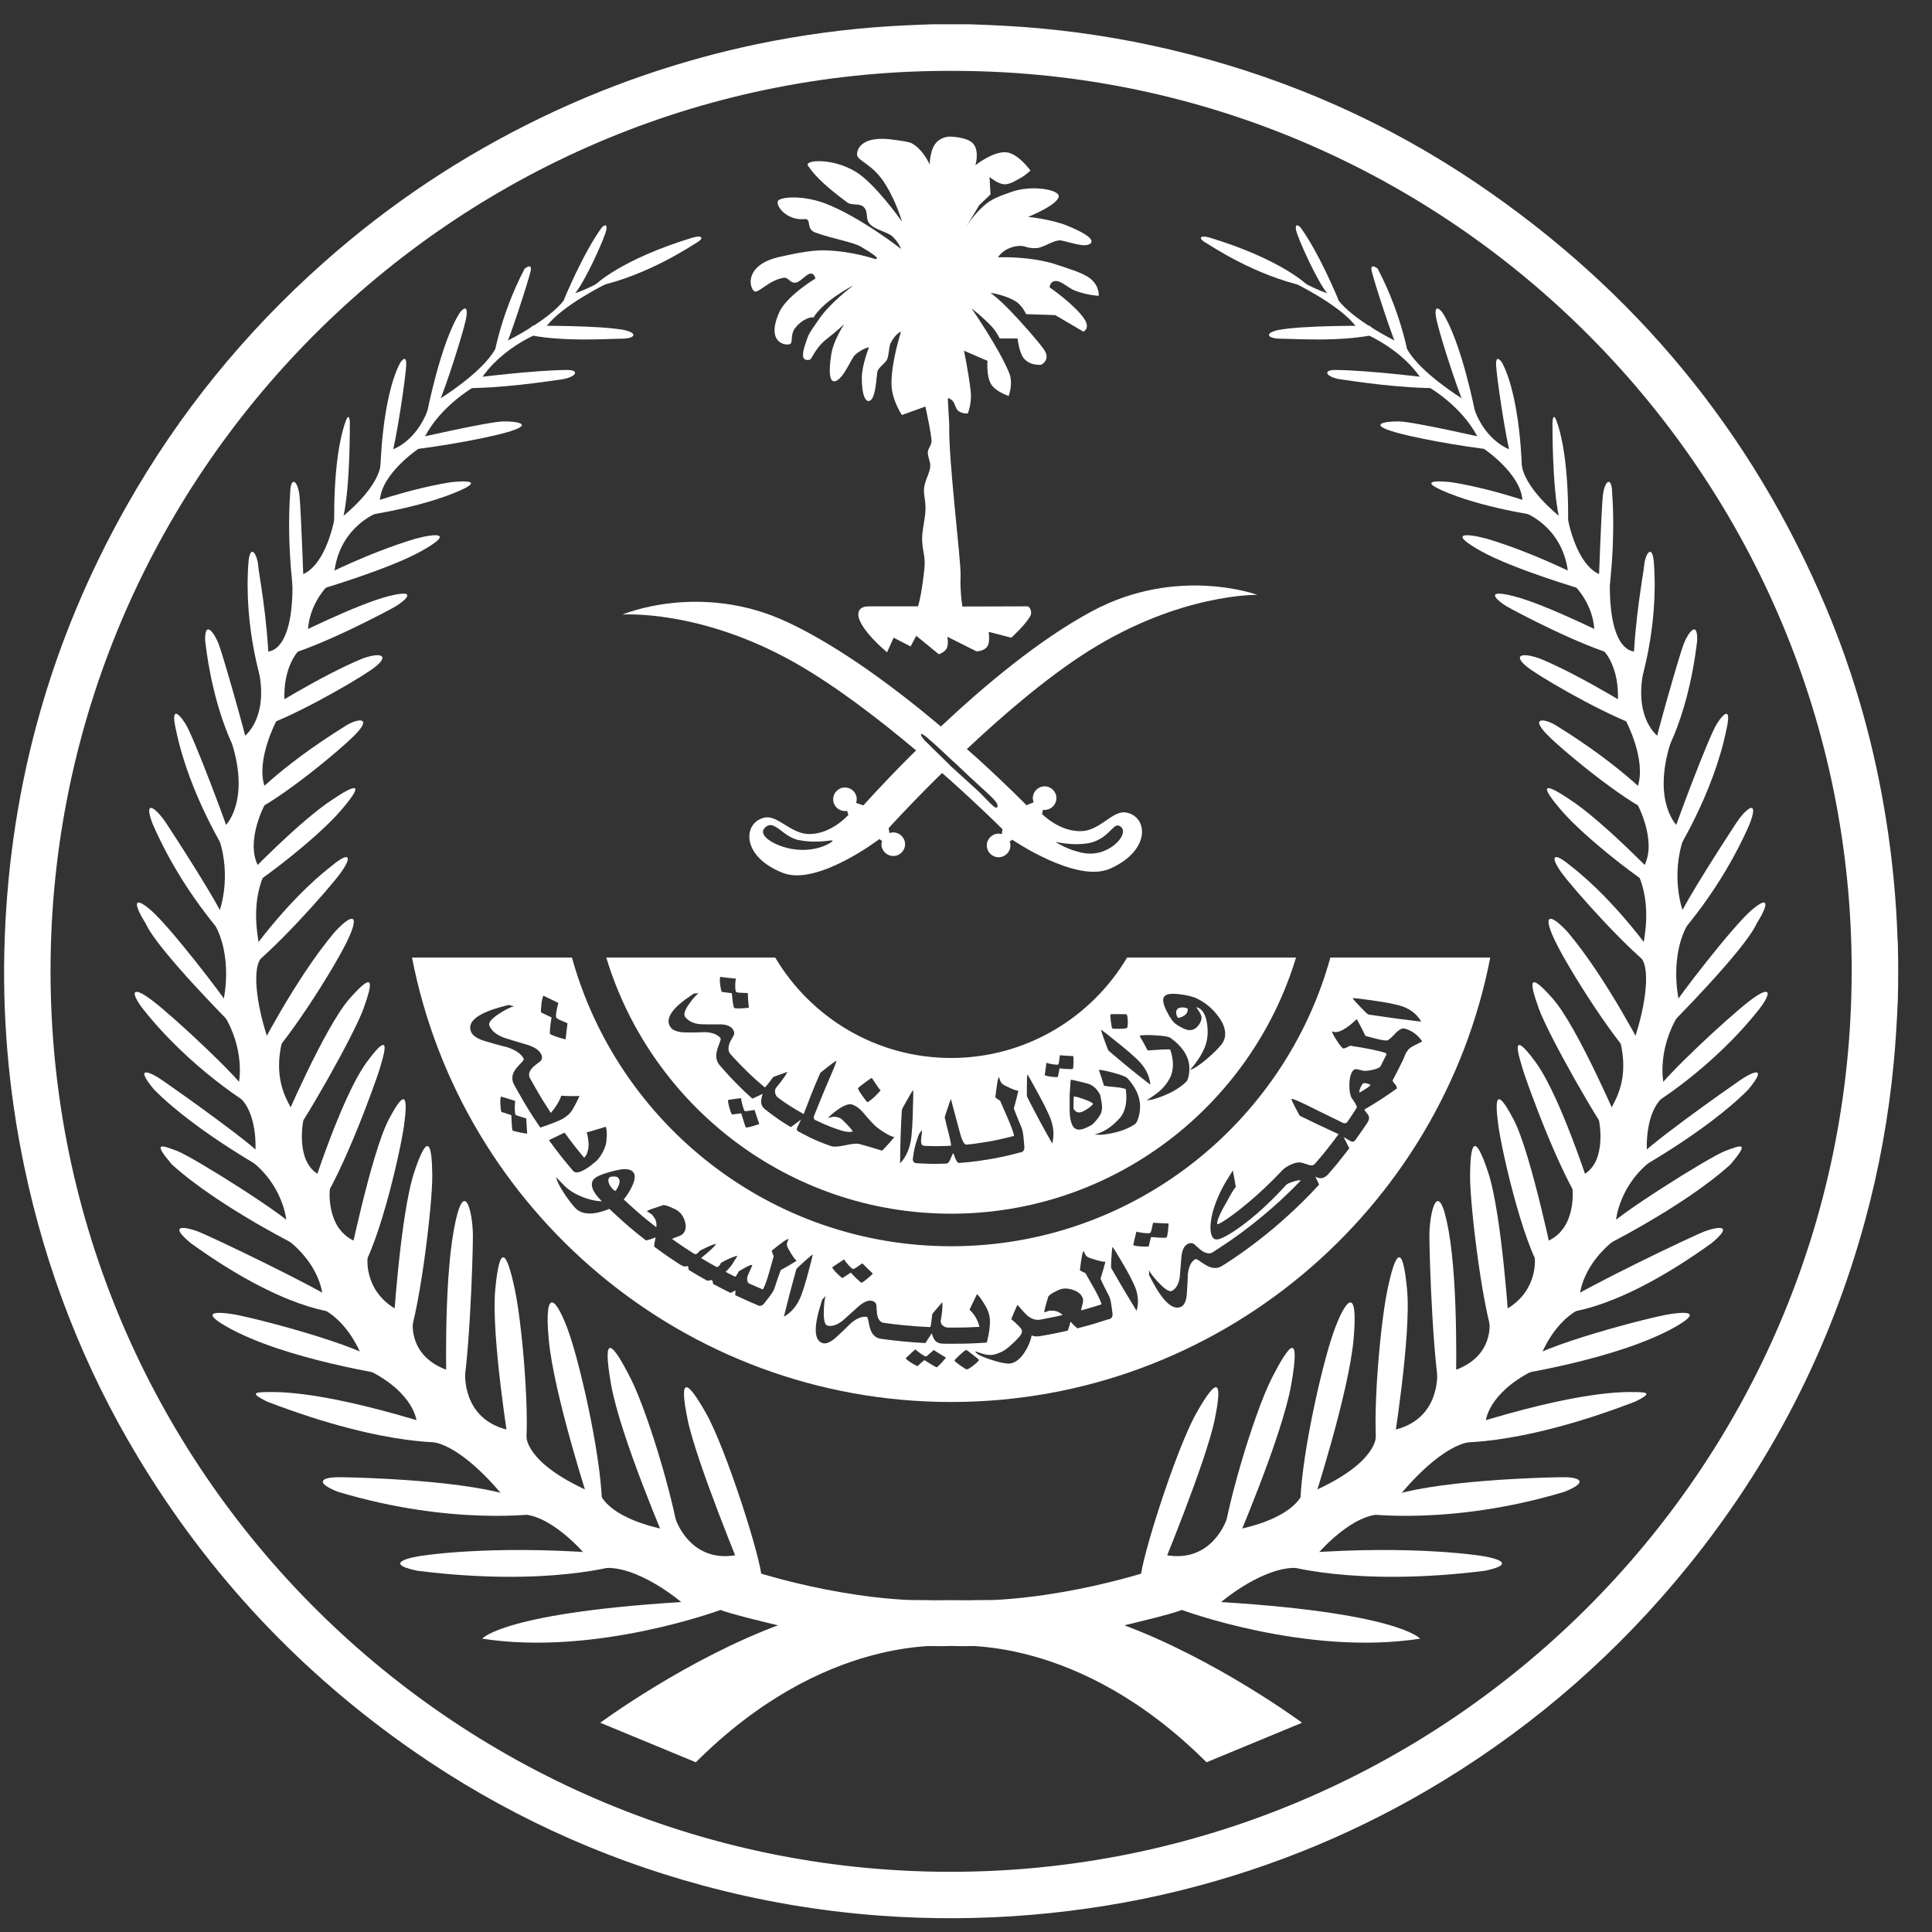 <svg width="200" height="200" viewBox="0 0 200 200" fill="none" xmlns="http://www.w3.org/2000/svg">
    <rect x="0" y="0" width="200" height="200" fill="#333333" stroke="none"/>
    <path
        d="M72.156 165.751C52.154 166.832 49.919 169.635 49.919 169.635C61.728 171.468 74.707 166.618 74.707 166.618L72.156 165.751Z"
        fill="white" />
    <path
        d="M62.012 160.769C50.312 159.907 43.393 161.093 43.393 161.093C43.393 161.093 39.136 161.74 43.182 162.602C56.905 164.329 64.246 161.955 64.246 161.955L62.012 160.769Z"
        fill="white" />
    <path
        d="M53.486 155.076C49.018 153.242 36.889 152.92 35.08 152.92C33.274 152.92 32.527 153.456 34.975 154.428C46.784 157.984 55.72 156.692 55.72 156.692L53.486 155.076Z"
        fill="white" />
    <path
        d="M44.99 147.589C33.352 143.939 28.884 144.094 27.609 144.107C26.331 144.121 25.908 144.234 27.619 145.082C40.441 150.013 46.816 149.292 46.816 149.292L44.99 147.589Z"
        fill="white" />
    <path
        d="M39.461 141.132C37.617 139.332 25.968 136.301 23.942 136.017C21.914 135.727 21.067 135.958 23.433 137.319C29.453 140.769 40.655 142.405 40.655 142.405L39.461 141.132Z"
        fill="white" />
    <path
        d="M34.655 134.632C33.591 133.66 21.571 127.841 20.293 127.407C19.017 126.977 17.42 126.76 19.759 128.699C29.437 135.661 34.712 135.935 35.587 135.929L34.655 134.632Z"
        fill="white" />
    <path
        d="M30.672 127.235C30.141 126.158 20.033 119.791 18.332 119.147C16.629 118.5 15.779 118.175 17.799 120.55C22.8 125.077 31.631 129.391 31.631 129.391L30.672 127.235Z"
        fill="white" />
    <path
        d="M27.783 120.359C27.325 119.183 17.991 112.652 16.794 111.823C15.6 110.992 13.769 110.179 15.968 112.814C20.461 117.328 28.24 121.533 28.24 121.533L27.783 120.359Z"
        fill="white" />
    <path
        d="M25.486 112.917C24.384 111.228 18.155 105.43 15.903 103.681C13.652 101.934 13.433 102.636 14.765 104.401C19.78 110.765 26.046 114.461 26.046 114.461L25.486 112.917Z"
        fill="white" />
    <path
        d="M23.812 104.308C23.328 103.39 17.538 95.848 15.578 94.189C13.62 92.531 13.961 93.839 15.079 95.599C16.301 98.364 24.327 106.388 24.327 106.388L23.812 104.308Z"
        fill="white" />
    <path
        d="M23.244 95.168C22.399 93.227 18.492 87.169 17.265 85.306C16.039 83.44 14.812 82.745 15.808 85.306C18.798 92.217 23.317 97.031 23.317 97.031L23.244 95.168Z"
        fill="white" />
    <path
        d="M23.889 86.832C23.659 85.9 20.057 76.273 19.215 74.95C18.373 73.628 17.685 73.241 18.221 75.572C19.602 82.328 23.585 88.54 23.585 88.54L23.889 86.832Z"
        fill="white" />
    <path
        d="M25.635 77.236C25.497 76.31 23.111 67.907 22.645 66.691C22.182 65.478 21.175 64.141 21.237 66.315C22.266 75.04 25.137 79.056 25.137 79.056L25.635 77.236Z"
        fill="white" />
    <path
        d="M27.858 69.273C27.698 63.854 26.794 59.449 26.715 58.46C26.634 57.472 25.927 56.191 25.727 58.127C25.166 65.233 27.3 71.32 27.3 71.32L27.858 69.273Z"
        fill="white" />
    <path
        d="M31.424 60.277C31.424 60.277 31.167 53.087 31.013 51.419C30.861 49.754 30.087 49.18 30.038 51.005C29.626 56.84 30.501 62.259 30.501 62.259L31.424 60.277Z"
        fill="white" />
    <path
        d="M35.546 53.508C36.267 50.226 36.215 43.971 36.215 43.711C36.215 43.451 36.112 42.72 35.803 43.554C34.314 47.618 34.62 55.019 34.62 55.019L35.546 53.508Z"
        fill="white" />
    <path
        d="M40.539 47.138C40.991 45.813 42.055 38.773 42.055 37.676C42.055 36.579 41.433 37.549 41.433 37.549C39.491 41.239 39.374 48.703 39.374 48.703L40.539 47.138Z"
        fill="white" />
    <path
        d="M45.484 41.533C45.895 40.804 48.21 33.821 48.311 32.567C48.416 31.319 47.645 32.307 47.645 32.307C45.638 35.332 44.2 42.781 44.2 42.781L45.484 41.533Z"
        fill="white" />
    <path
        d="M52.05 36.513C52.719 35.264 54.723 29.012 54.929 28.072C55.135 27.135 54.312 27.812 54.312 27.812C51.639 32.919 51.022 37.455 51.022 37.455L52.05 36.513Z"
        fill="white" />
    <path
        d="M59.486 30.409C60.464 29.367 62.676 24.522 62.776 23.737C62.879 22.957 62.313 23.529 62.313 23.529C60.358 26.185 58.355 31.084 58.355 31.084L59.486 30.409Z"
        fill="white" />
    <path
        d="M61.798 29.643C67.087 28.5 71.598 25.421 72.194 25.075C72.795 24.728 72.819 24.308 71.755 24.579C64.111 26.903 61.546 29.556 61.546 29.556L61.798 29.643Z"
        fill="white" />
    <path
        d="M54.243 34.551C57.831 35.442 63.014 35.065 64.352 35.06C65.689 35.057 66.131 34.516 64.622 34.164C61.923 33.652 55.131 33.73 55.131 33.73L54.243 34.551Z"
        fill="white" />
    <path
        d="M47.899 40.178C51.921 40.218 56.61 39.485 58.092 39.281C59.573 39.075 60.139 38.306 58.696 38.298C55.294 38.317 49.012 39.111 49.012 39.111L47.899 40.178Z"
        fill="white" />
    <path
        d="M41.747 46.616C43.442 46.538 49.443 45.601 52.413 44.767C55.381 43.936 53.629 43.6 52.086 43.627C50.54 43.654 42.706 45.455 42.706 45.455L41.747 46.616Z"
        fill="white" />
    <path
        d="M36.724 53.538C36.724 53.538 42.63 52.788 46.927 51.071C51.224 49.352 46.605 49.928 46.605 49.928C41.831 50.717 37.479 52.385 37.479 52.385L36.724 53.538Z"
        fill="white" />
    <path
        d="M32.494 61.211C33.26 60.984 40.252 58.921 43.599 57.06C46.943 55.197 45.397 55.132 42.998 55.771C38.047 57.258 33.376 59.673 33.376 59.673L32.494 61.211Z"
        fill="white" />
    <path
        d="M29.214 67.959C33.282 66.9 40.197 63.212 40.939 62.779C41.681 62.346 43.604 60.87 40.268 61.704C36.934 62.535 30.13 65.969 30.13 65.969L29.214 67.959Z"
        fill="white" />
    <path
        d="M26.353 75.477C29.746 74.553 36.429 70.719 38.403 69.359C40.377 67.997 39.741 67.391 37.537 68.168C33.12 69.977 26.897 73.936 26.897 73.936L26.353 75.477Z"
        fill="white" />
    <path
        d="M25.261 84.333C27.674 83.856 34.958 77.896 36.754 76.063C38.546 74.235 37.108 74.344 35.876 75.078C28.587 79.581 25.513 83.187 25.513 83.187L25.261 84.333Z"
        fill="white" />
    <path
        d="M25.11 92.269C26.526 91.538 32.717 86.915 35.349 83.831C37.984 80.747 36.575 81.323 34.515 82.705C31.041 84.925 25.262 90.969 25.262 90.969L25.11 92.269Z"
        fill="white" />
    <path
        d="M25.489 100.386C27.839 98.986 34.094 92.013 35.326 90.275C36.553 88.534 36.049 88.208 34.416 89.573C29.429 93.402 25.356 99.443 25.356 99.443L25.489 100.386Z"
        fill="white" />
    <path
        d="M27.011 110.352C29.228 108.725 34.65 100.184 36.009 97.279C37.371 94.373 36.299 94.663 34.601 96.537C30.517 101.392 26.615 109.112 26.615 109.112L27.011 110.352Z"
        fill="white" />
    <path
        d="M29.838 118.263C31.278 116.595 36.678 107.109 37.655 104.345C38.63 101.585 38.733 100.491 36.163 103.408C33.591 106.327 29.22 116.592 29.22 116.592L29.838 118.263Z"
        fill="white" />
    <path
        d="M32.158 126.024C34.869 123.406 39.077 111.502 39.313 110.622C39.548 109.745 40.854 106.032 37.999 109.904C35.143 113.769 31.733 124.917 31.733 124.917L32.158 126.024Z"
        fill="white" />
    <path
        d="M36.721 132.321C38.909 130.423 41.452 119.291 41.831 116.469C42.21 113.653 42.039 112.456 40.231 115.917C38.419 119.377 35.987 131.238 35.987 131.238L36.721 132.321Z"
        fill="white" />
    <path
        d="M41.983 139.305C43.323 136.809 44.783 124.799 44.75 121.65C44.715 118.501 44.331 116.968 42.876 121.36C41.422 125.755 40.691 137.686 40.691 137.686L41.983 139.305Z"
        fill="white" />
    <path
        d="M47.661 145.007C48.554 142.123 48.955 130.376 48.955 127.917C48.952 125.456 48.013 121.53 46.968 127.392C45.917 133.255 46.215 143.558 46.215 143.558L47.661 145.007Z"
        fill="white" />
    <path
        d="M54.098 151.139C55.097 149.547 54.187 137.73 53.304 133.53C52.424 129.333 51.715 128.737 51.268 133.514C50.821 138.293 52.746 150.059 52.746 150.059L54.098 151.139Z"
        fill="white" />
    <path
        d="M62.319 156.328C62.427 151.679 60.174 141.649 58.923 138.045C57.669 134.441 56.294 132.9 56.8 138.608C57.309 144.314 61.046 155.76 61.046 155.76L62.319 156.328Z"
        fill="white" />
    <path
        d="M70.421 160.6C70.353 157.115 67.152 146.353 65.273 142.668C63.394 138.983 62.3 137.805 63.25 143.28C64.203 148.755 69.172 160.229 69.172 160.229L70.421 160.6Z"
        fill="white" />
    <path
        d="M78.856 163.472C78.888 161.639 75.181 150.008 73.099 146.317C71.019 142.627 70.282 142.578 71.187 146.97C72.089 151.37 76.928 163.041 76.928 163.041L78.856 163.472Z"
        fill="white" />
    <path
        d="M70.547 165.867C70.547 165.867 65.96 161.919 62.288 162.331C61.733 162.393 60.55 160.882 60.55 160.882C60.55 160.882 56.832 156.479 53.661 156.782C53.101 156.836 52.036 154.811 52.036 154.811C52.036 154.811 48.161 149.864 44.809 149.271L43.122 147.104C43.122 147.104 42.916 144.277 38.31 141.929C37.766 141.651 37.279 139.996 37.279 139.996C37.279 139.996 36.068 136.949 33.539 135.579L33.36 133.887C33.36 133.887 33.087 130.835 29.629 128.249C29.141 127.884 29.648 126.384 29.648 126.384C29.648 126.384 29.374 122.593 25.702 119.949C25.345 119.692 26.442 119.153 26.442 119.153C26.442 119.153 26.734 115.07 24.614 113.437L24.728 112.089C24.728 112.089 25.44 108.726 23.146 105.007C22.846 104.52 23.162 103.407 23.162 103.407C23.162 103.407 24.148 99.002 22.16 95.579C21.836 95.018 22.729 94.279 22.729 94.279C22.729 94.279 24.029 90.799 22.64 86.751C22.412 86.088 23.341 85.451 23.341 85.451C23.341 85.451 25.895 83.03 24.013 76.951C23.81 76.296 25.234 76.274 25.234 76.274C25.234 76.274 27.823 74.514 26.791 69.437C26.634 68.665 27.416 67.441 27.416 67.441C27.416 67.441 30.428 68.186 30.276 60.011L31.343 59.437C31.343 59.437 33.593 58.879 34.676 53.496C34.809 52.829 35.519 53.425 35.519 53.425C35.519 53.425 39.323 50.455 39.44 47.812L40.623 46.536C40.623 46.536 43.036 45.77 44.289 42.431L45.589 41.248C45.589 41.248 49.881 38.602 51.248 36.168L52.578 35.245C52.578 35.245 56.794 33.176 58.419 31.034L59.472 30.368C59.472 30.368 61.111 29.945 64.365 27.882L62.836 29.341C62.836 29.341 58.056 31.673 56.515 33.866L55.335 34.681C55.335 34.681 51.755 36.233 49.813 39.212L48.86 40.178C48.86 40.178 45.605 42.079 43.978 45.212L43.36 46.428C43.36 46.428 39.496 48.99 39.326 51.8L39.199 53.022C39.199 53.022 35.258 54.376 34.625 59.101L33.764 60.807C33.764 60.807 32.044 62.575 31.884 65.153L30.923 67.357C30.923 67.357 29.255 68.968 29.45 72.651L28.63 74.59C28.63 74.59 26.444 78.687 27.408 81.46L27.441 83.228C27.441 83.228 25.399 86.989 26.691 89.575C26.691 89.575 27.056 90.314 27.227 90.789C26.062 93.656 26.634 96.684 26.788 97.62C26.788 97.62 27.07 98.509 27.243 98.985C25.96 99.862 26.577 104.122 27.701 107.447C27.701 107.447 29.258 107.575 29.201 107.816C28.261 111.68 29.691 113.824 30.1 114.658L31.394 116.012C31.394 116.012 30.558 120.093 32.889 121.528C33.295 121.777 34.151 122.961 34.151 122.961C34.151 122.961 33.642 127.077 36.669 128.455L38.053 130.147C38.053 130.147 37.614 133.505 40.902 135.477L42.751 136.798C42.751 136.798 42.191 140.335 46.255 141.816L48.159 142.138C48.159 142.138 47.785 146.815 52.462 147.989L54.498 148.677C54.498 148.677 54.282 151.347 60.834 154.313L62.074 154.513C62.074 154.513 62.597 156.955 68.541 158.277L69.909 157.177C69.909 157.177 71.333 161.786 76.129 161.001L77.195 162.398C77.195 162.398 87.756 166.062 97.921 165.661C98.141 165.658 99.944 165.672 100.459 165.656C108.179 165.412 115.999 168.079 115.999 168.079C115.978 168.085 115.961 168.09 115.961 168.09C125.747 171.654 134.792 178.337 134.792 178.337L124.897 182.431C111.629 169.189 99.151 170.343 97.948 170.403C97.948 170.403 96.711 170.435 95.043 170.357C90.361 170.129 82.668 168.808 79.879 168.093C79.879 168.093 75.097 166.958 74.563 166.636L70.547 165.867Z"
        fill="white" />
    <path
        d="M124.771 165.751C144.774 166.832 147.008 169.635 147.008 169.635C135.199 171.468 122.22 166.618 122.22 166.618L124.771 165.751Z"
        fill="white" />
    <path
        d="M134.913 160.769C146.614 159.907 153.533 161.093 153.533 161.093C153.533 161.093 157.789 161.74 153.744 162.602C140.02 164.329 132.68 161.955 132.68 161.955L134.913 160.769Z"
        fill="white" />
    <path
        d="M143.444 155.076C147.912 153.242 160.041 152.92 161.85 152.92C163.656 152.92 164.403 153.456 161.955 154.428C150.146 157.984 141.21 156.692 141.21 156.692L143.444 155.076Z"
        fill="white" />
    <path
        d="M151.935 147.589C163.574 143.939 168.042 144.094 169.317 144.107C170.595 144.121 171.018 144.234 169.306 145.082C156.484 150.013 150.11 149.292 150.11 149.292L151.935 147.589Z"
        fill="white" />
    <path
        d="M157.465 141.132C159.309 139.332 170.958 136.301 172.984 136.017C175.012 135.727 175.86 135.958 173.493 137.319C167.474 140.769 156.271 142.405 156.271 142.405L157.465 141.132Z"
        fill="white" />
    <path
        d="M162.274 134.632C163.338 133.66 175.358 127.841 176.636 127.407C177.912 126.977 179.51 126.76 177.17 128.699C167.492 135.661 162.217 135.935 161.342 135.929L162.274 134.632Z"
        fill="white" />
    <path
        d="M166.257 127.235C166.788 126.158 176.896 119.791 178.597 119.147C180.3 118.5 181.15 118.175 179.13 120.55C174.129 125.077 165.298 129.391 165.298 129.391L166.257 127.235Z"
        fill="white" />
    <path
        d="M169.144 120.359C169.602 119.183 178.936 112.652 180.133 111.823C181.327 110.992 183.158 110.179 180.959 112.814C176.467 117.328 168.687 121.533 168.687 121.533L169.144 120.359Z"
        fill="white" />
    <path
        d="M171.444 112.917C172.546 111.228 178.774 105.43 181.027 103.681C183.277 101.934 183.497 102.636 182.164 104.401C177.149 110.765 170.883 114.461 170.883 114.461L171.444 112.917Z"
        fill="white" />
    <path
        d="M173.117 104.308C173.602 103.39 179.391 95.848 181.352 94.189C183.309 92.531 182.968 93.839 181.85 95.599C180.628 98.364 172.603 106.388 172.603 106.388L173.117 104.308Z"
        fill="white" />
    <path
        d="M173.686 95.168C174.531 93.227 178.438 87.169 179.662 85.306C180.889 83.44 182.115 82.745 181.119 85.306C178.129 92.217 173.61 97.031 173.61 97.031L173.686 95.168Z"
        fill="white" />
    <path
        d="M173.041 86.832C173.271 85.9 176.873 76.273 177.715 74.95C178.557 73.628 179.245 73.241 178.708 75.572C177.328 82.328 173.344 88.54 173.344 88.54L173.041 86.832Z"
        fill="white" />
    <path
        d="M171.294 77.236C171.432 76.31 173.818 67.907 174.284 66.691C174.746 65.478 175.754 64.141 175.692 66.315C174.663 75.04 171.792 79.056 171.792 79.056L171.294 77.236Z"
        fill="white" />
    <path
        d="M169.069 69.273C169.229 63.854 170.133 59.449 170.212 58.46C170.293 57.472 171 56.191 171.2 58.127C171.761 65.233 169.627 71.32 169.627 71.32L169.069 69.273Z"
        fill="white" />
    <path
        d="M165.504 60.277C165.504 60.277 165.762 53.087 165.916 51.419C166.068 49.754 166.842 49.18 166.891 51.005C167.302 56.84 166.428 62.259 166.428 62.259L165.504 60.277Z"
        fill="white" />
    <path
        d="M161.383 53.508C160.663 50.226 160.714 43.971 160.714 43.711C160.714 43.451 160.817 42.72 161.126 43.554C162.615 47.618 162.309 55.019 162.309 55.019L161.383 53.508Z"
        fill="white" />
    <path
        d="M156.39 47.138C155.938 45.813 154.874 38.773 154.874 37.676C154.874 36.579 155.496 37.549 155.496 37.549C157.438 41.239 157.554 48.703 157.554 48.703L156.39 47.138Z"
        fill="white" />
    <path
        d="M151.446 41.533C151.034 40.804 148.719 33.821 148.619 32.567C148.513 31.319 149.285 32.307 149.285 32.307C151.291 35.332 152.729 42.781 152.729 42.781L151.446 41.533Z"
        fill="white" />
    <path
        d="M144.879 36.513C144.21 35.264 142.206 29.012 142 28.072C141.794 27.135 142.618 27.812 142.618 27.812C145.291 32.919 145.908 37.455 145.908 37.455L144.879 36.513Z"
        fill="white" />
    <path
        d="M137.443 30.409C136.466 29.367 134.253 24.522 134.153 23.737C134.05 22.957 134.616 23.529 134.616 23.529C136.571 26.185 138.575 31.084 138.575 31.084L137.443 30.409Z"
        fill="white" />
    <path
        d="M135.128 29.643C129.839 28.5 125.328 25.421 124.732 25.075C124.131 24.728 124.107 24.308 125.171 24.579C132.815 26.903 135.38 29.556 135.38 29.556L135.128 29.643Z"
        fill="white" />
    <path
        d="M142.686 34.551C139.098 35.442 133.915 35.065 132.578 35.06C131.24 35.057 130.798 34.516 132.307 34.164C135.007 33.652 141.798 33.73 141.798 33.73L142.686 34.551Z"
        fill="white" />
    <path
        d="M149.027 40.178C145.006 40.218 140.316 39.485 138.835 39.281C137.354 39.075 136.788 38.306 138.231 38.298C141.632 38.317 147.914 39.111 147.914 39.111L149.027 40.178Z"
        fill="white" />
    <path
        d="M155.18 46.616C153.484 46.538 147.484 45.601 144.513 44.767C141.546 43.936 143.297 43.6 144.841 43.627C146.387 43.654 154.221 45.455 154.221 45.455L155.18 46.616Z"
        fill="white" />
    <path
        d="M160.206 53.538C160.206 53.538 154.3 52.788 150.002 51.071C145.705 49.352 150.324 49.928 150.324 49.928C155.099 50.717 159.45 52.385 159.45 52.385L160.206 53.538Z"
        fill="white" />
    <path
        d="M164.432 61.211C163.666 60.984 156.674 58.921 153.327 57.06C149.983 55.197 151.529 55.132 153.928 55.771C158.878 57.258 163.549 59.673 163.549 59.673L164.432 61.211Z"
        fill="white" />
    <path
        d="M167.711 67.959C163.644 66.9 156.728 63.212 155.986 62.779C155.244 62.346 153.322 60.87 156.658 61.704C159.991 62.535 166.796 65.969 166.796 65.969L167.711 67.959Z"
        fill="white" />
    <path
        d="M170.574 75.477C167.181 74.553 160.498 70.719 158.524 69.359C156.55 67.997 157.186 67.391 159.391 68.168C163.807 69.977 170.032 73.936 170.032 73.936L170.574 75.477Z"
        fill="white" />
    <path
        d="M171.665 84.333C169.253 83.856 161.969 77.896 160.173 76.063C158.381 74.235 159.818 74.344 161.051 75.078C168.34 79.581 171.414 83.187 171.414 83.187L171.665 84.333Z"
        fill="white" />
    <path
        d="M171.817 92.269C170.401 91.538 164.21 86.915 161.578 83.831C158.943 80.747 160.352 81.323 162.412 82.705C165.886 84.925 171.665 90.969 171.665 90.969L171.817 92.269Z"
        fill="white" />
    <path
        d="M171.441 100.386C169.09 98.986 162.835 92.013 161.603 90.275C160.377 88.534 160.88 88.208 162.513 89.573C167.501 93.402 171.573 99.443 171.573 99.443L171.441 100.386Z"
        fill="white" />
    <path
        d="M169.918 110.352C167.7 108.725 162.279 100.184 160.92 97.279C159.558 94.373 160.63 94.663 162.328 96.537C166.411 101.392 170.313 109.112 170.313 109.112L169.918 110.352Z"
        fill="white" />
    <path
        d="M167.091 118.263C165.651 116.595 160.251 107.109 159.274 104.345C158.299 101.585 158.196 100.491 160.766 103.408C163.338 106.327 167.709 116.592 167.709 116.592L167.091 118.263Z"
        fill="white" />
    <path
        d="M164.77 126.024C162.06 123.406 157.852 111.502 157.616 110.622C157.381 109.745 156.075 106.032 158.93 109.904C161.786 113.769 165.195 124.917 165.195 124.917L164.77 126.024Z"
        fill="white" />
    <path
        d="M160.208 132.321C158.02 130.423 155.477 119.291 155.101 116.469C154.722 113.653 154.893 112.456 156.701 115.917C158.513 119.377 160.944 131.238 160.944 131.238L160.208 132.321Z"
        fill="white" />
    <path
        d="M154.947 139.305C153.607 136.809 152.147 124.799 152.18 121.65C152.215 118.501 152.599 116.968 154.053 121.36C155.508 125.755 156.239 137.686 156.239 137.686L154.947 139.305Z"
        fill="white" />
    <path
        d="M149.265 145.007C148.372 142.123 147.971 130.376 147.971 127.917C147.974 125.456 148.914 121.53 149.959 127.392C151.009 133.255 150.712 143.558 150.712 143.558L149.265 145.007Z"
        fill="white" />
    <path
        d="M142.832 151.139C141.832 149.547 142.742 137.73 143.625 133.53C144.505 129.333 145.215 128.737 145.661 133.514C146.108 138.293 144.183 150.059 144.183 150.059L142.832 151.139Z"
        fill="white" />
    <path
        d="M134.607 156.328C134.499 151.679 136.752 141.649 138.003 138.045C139.257 134.441 140.632 132.9 140.126 138.608C139.617 144.314 135.88 155.76 135.88 155.76L134.607 156.328Z"
        fill="white" />
    <path
        d="M126.509 160.6C126.576 157.115 129.777 146.353 131.656 142.668C133.535 138.983 134.63 137.805 133.679 143.28C132.726 148.755 127.757 160.229 127.757 160.229L126.509 160.6Z"
        fill="white" />
    <path
        d="M118.073 163.472C118.041 161.639 121.748 150.008 123.83 146.317C125.91 142.627 126.646 142.578 125.742 146.97C124.841 151.37 120.001 163.041 120.001 163.041L118.073 163.472Z"
        fill="white" />
    <path
        d="M126.382 165.867C126.382 165.867 130.969 161.919 134.64 162.331C135.196 162.393 136.379 160.882 136.379 160.882C136.379 160.882 140.097 156.479 143.268 156.782C143.828 156.836 144.893 154.811 144.893 154.811C144.893 154.811 148.767 149.864 152.12 149.271L153.807 147.104C153.807 147.104 154.013 144.277 158.619 141.929C159.163 141.651 159.651 139.996 159.651 139.996C159.651 139.996 160.861 136.949 163.39 135.579L163.569 133.887C163.569 133.887 163.842 130.835 167.3 128.249C167.787 127.884 167.281 126.384 167.281 126.384C167.281 126.384 167.554 122.593 171.227 119.949C171.584 119.692 170.487 119.153 170.487 119.153C170.487 119.153 170.195 115.07 172.315 113.437L172.202 112.089C172.202 112.089 171.489 108.726 173.783 105.007C174.083 104.52 173.767 103.407 173.767 103.407C173.767 103.407 172.781 99.002 174.769 95.579C175.093 95.018 174.2 94.279 174.2 94.279C174.2 94.279 172.9 90.799 174.289 86.751C174.516 86.088 173.588 85.451 173.588 85.451C173.588 85.451 171.034 83.03 172.916 76.951C173.119 76.296 171.695 76.274 171.695 76.274C171.695 76.274 169.106 74.514 170.138 69.437C170.295 68.665 169.513 67.441 169.513 67.441C169.513 67.441 166.501 68.186 166.653 60.011L165.586 59.437C165.586 59.437 163.336 58.879 162.253 53.496C162.12 52.829 161.411 53.425 161.411 53.425C161.411 53.425 157.606 50.455 157.489 47.812L156.306 46.536C156.306 46.536 153.893 45.77 152.64 42.431L151.34 41.248C151.34 41.248 147.048 38.602 145.68 36.168L144.351 35.245C144.351 35.245 140.135 33.176 138.51 31.034L137.457 30.368C137.457 30.368 135.818 29.945 132.563 27.882L134.093 29.341C134.093 29.341 138.873 31.673 140.414 33.866L141.594 34.681C141.594 34.681 145.174 36.233 147.116 39.212L148.069 40.178C148.069 40.178 151.323 42.079 152.951 45.212L153.569 46.428C153.569 46.428 157.433 48.99 157.603 51.8L157.731 53.022C157.731 53.022 161.671 54.376 162.304 59.101L163.165 60.807C163.165 60.807 164.885 62.575 165.044 65.153L166.006 67.357C166.006 67.357 167.674 68.968 167.479 72.651L168.299 74.59C168.299 74.59 170.485 78.687 169.521 81.46L169.488 83.228C169.488 83.228 171.53 86.989 170.238 89.575C170.238 89.575 169.872 90.314 169.702 90.789C170.866 93.656 170.295 96.684 170.141 97.62C170.141 97.62 169.859 98.509 169.686 98.985C170.969 99.862 170.352 104.122 169.228 107.447C169.228 107.447 167.671 107.575 167.728 107.816C168.668 111.68 167.238 113.824 166.829 114.658L165.534 116.012C165.534 116.012 166.371 120.093 164.04 121.528C163.634 121.777 162.778 122.961 162.778 122.961C162.778 122.961 163.287 127.077 160.26 128.455L158.876 130.147C158.876 130.147 159.314 133.505 156.027 135.477L154.178 136.798C154.178 136.798 154.738 140.335 150.674 141.816L148.77 142.138C148.77 142.138 149.144 146.815 144.467 147.989L142.431 148.677C142.431 148.677 142.648 151.347 136.094 154.313L134.854 154.513C134.854 154.513 134.332 156.955 128.388 158.277L127.02 157.177C127.02 157.177 125.596 161.786 120.8 161.001L119.734 162.398C119.734 162.398 109.173 166.062 99.007 165.661C98.788 165.658 96.985 165.672 96.47 165.656C88.75 165.412 80.93 168.079 80.93 168.079C80.951 168.085 80.968 168.09 80.968 168.09C71.181 171.654 62.137 178.337 62.137 178.337L72.032 182.431C85.3 169.189 97.778 170.343 98.98 170.403C98.98 170.403 100.218 170.435 101.886 170.357C106.568 170.129 114.261 168.808 117.05 168.093C117.05 168.093 121.832 166.958 122.366 166.636L126.382 165.867Z"
        fill="white" />
    <path
        d="M63.752 123.253C63.695 123.304 63.586 123.253 63.438 123.099C63.253 122.917 63.112 122.706 63.031 122.481C62.934 122.197 62.969 121.98 63.139 121.837C63.573 121.755 63.854 121.78 63.995 121.923C64.247 122.183 64.166 122.619 63.752 123.253Z"
        fill="white" />
    <path
        d="M141.763 112.252C141.362 112.07 141.108 112.076 140.997 112.279C140.78 112.65 140.688 112.923 140.723 113.107C140.929 113.01 141.227 112.823 141.614 112.561C141.779 112.441 141.866 112.36 141.871 112.314C141.855 112.298 141.82 112.279 141.763 112.252ZM141.763 112.252C141.362 112.07 141.108 112.076 140.997 112.279C140.78 112.65 140.688 112.923 140.723 113.107C140.929 113.01 141.227 112.823 141.614 112.561C141.779 112.441 141.866 112.36 141.871 112.314C141.855 112.298 141.82 112.279 141.763 112.252ZM141.763 112.252C141.362 112.07 141.108 112.076 140.997 112.279C140.78 112.65 140.688 112.923 140.723 113.107C140.929 113.01 141.227 112.823 141.614 112.561C141.779 112.441 141.866 112.36 141.871 112.314C141.855 112.298 141.82 112.279 141.763 112.252ZM141.763 112.252C141.362 112.07 141.108 112.076 140.997 112.279C140.78 112.65 140.688 112.923 140.723 113.107C140.929 113.01 141.227 112.823 141.614 112.561C141.779 112.441 141.866 112.36 141.871 112.314C141.855 112.298 141.82 112.279 141.763 112.252ZM141.763 112.252C141.362 112.07 141.108 112.076 140.997 112.279C140.78 112.65 140.688 112.923 140.723 113.107C140.929 113.01 141.227 112.823 141.614 112.561C141.779 112.441 141.866 112.36 141.871 112.314C141.855 112.298 141.82 112.279 141.763 112.252ZM141.763 112.252C141.362 112.07 141.108 112.076 140.997 112.279C140.78 112.65 140.688 112.923 140.723 113.107C140.929 113.01 141.227 112.823 141.614 112.561C141.779 112.441 141.866 112.36 141.871 112.314C141.855 112.298 141.82 112.279 141.763 112.252ZM141.763 112.252C141.362 112.07 141.108 112.076 140.997 112.279C140.78 112.65 140.688 112.923 140.723 113.107C140.929 113.01 141.227 112.823 141.614 112.561C141.779 112.441 141.866 112.36 141.871 112.314C141.855 112.298 141.82 112.279 141.763 112.252ZM141.763 112.252C141.362 112.07 141.108 112.076 140.997 112.279C140.78 112.65 140.688 112.923 140.723 113.107C140.929 113.01 141.227 112.823 141.614 112.561C141.779 112.441 141.866 112.36 141.871 112.314C141.855 112.298 141.82 112.279 141.763 112.252ZM141.763 112.252C141.362 112.07 141.108 112.076 140.997 112.279C140.78 112.65 140.688 112.923 140.723 113.107C140.929 113.01 141.227 112.823 141.614 112.561C141.779 112.441 141.866 112.36 141.871 112.314C141.855 112.298 141.82 112.279 141.763 112.252ZM141.763 112.252C141.362 112.07 141.108 112.076 140.997 112.279C140.78 112.65 140.688 112.923 140.723 113.107C140.929 113.01 141.227 112.823 141.614 112.561C141.779 112.441 141.866 112.36 141.871 112.314C141.855 112.298 141.82 112.279 141.763 112.252ZM141.763 112.252C141.362 112.07 141.108 112.076 140.997 112.279C140.78 112.65 140.688 112.923 140.723 113.107C140.929 113.01 141.227 112.823 141.614 112.561C141.779 112.441 141.866 112.36 141.871 112.314C141.855 112.298 141.82 112.279 141.763 112.252ZM141.763 112.252C141.362 112.07 141.108 112.076 140.997 112.279C140.78 112.65 140.688 112.923 140.723 113.107C140.929 113.01 141.227 112.823 141.614 112.561C141.779 112.441 141.866 112.36 141.871 112.314C141.855 112.298 141.82 112.279 141.763 112.252ZM141.763 112.252C141.362 112.07 141.108 112.076 140.997 112.279C140.78 112.65 140.688 112.923 140.723 113.107C140.929 113.01 141.227 112.823 141.614 112.561C141.779 112.441 141.866 112.36 141.871 112.314C141.855 112.298 141.82 112.279 141.763 112.252ZM141.763 112.252C141.362 112.07 141.108 112.076 140.997 112.279C140.78 112.65 140.688 112.923 140.723 113.107C140.929 113.01 141.227 112.823 141.614 112.561C141.779 112.441 141.866 112.36 141.871 112.314C141.855 112.298 141.82 112.279 141.763 112.252ZM141.763 112.252C141.362 112.07 141.108 112.076 140.997 112.279C140.78 112.65 140.688 112.923 140.723 113.107C140.929 113.01 141.227 112.823 141.614 112.561C141.779 112.441 141.866 112.36 141.871 112.314C141.855 112.298 141.82 112.279 141.763 112.252ZM141.763 112.252C141.362 112.07 141.108 112.076 140.997 112.279C140.78 112.65 140.688 112.923 140.723 113.107C140.929 113.01 141.227 112.823 141.614 112.561C141.779 112.441 141.866 112.36 141.871 112.314C141.855 112.298 141.82 112.279 141.763 112.252ZM141.763 112.252C141.362 112.07 141.108 112.076 140.997 112.279C140.78 112.65 140.688 112.923 140.723 113.107C140.929 113.01 141.227 112.823 141.614 112.561C141.779 112.441 141.866 112.36 141.871 112.314C141.855 112.298 141.82 112.279 141.763 112.252ZM141.763 112.252C141.362 112.07 141.108 112.076 140.997 112.279C140.78 112.65 140.688 112.923 140.723 113.107C140.929 113.01 141.227 112.823 141.614 112.561C141.779 112.441 141.866 112.36 141.871 112.314C141.855 112.298 141.82 112.279 141.763 112.252ZM141.763 112.252C141.362 112.07 141.108 112.076 140.997 112.279C140.78 112.65 140.688 112.923 140.723 113.107C140.929 113.01 141.227 112.823 141.614 112.561C141.779 112.441 141.866 112.36 141.871 112.314C141.855 112.298 141.82 112.279 141.763 112.252ZM141.763 112.252C141.362 112.07 141.108 112.076 140.997 112.279C140.78 112.65 140.688 112.923 140.723 113.107C140.929 113.01 141.227 112.823 141.614 112.561C141.779 112.441 141.866 112.36 141.871 112.314C141.855 112.298 141.82 112.279 141.763 112.252ZM137.72 99.126C132.96 116.335 117.167 129.011 98.464 129.011C79.76 129.011 63.968 116.335 59.208 99.126H42.652C47.732 125.304 70.822 145.134 98.461 145.134C126.1 145.134 149.199 125.304 154.271 99.126H137.72ZM142.757 103.665C143.458 103.768 144.121 103.898 144.744 104.052C145.822 104.326 146.629 104.881 147.124 105.764C144.931 105.501 143.837 105.352 141.66 105.022C141.562 104.992 141.289 104.732 140.837 104.255C140.409 103.808 140.141 103.514 140.027 103.354C140.054 103.283 140.959 103.403 142.757 103.665ZM87.38 130.373C87.437 130.486 87.581 130.676 87.819 130.944C88.06 131.207 88.226 131.35 88.315 131.372C88.372 131.383 88.531 131.299 88.783 131.12C89.067 130.92 89.23 130.801 89.279 130.785C89.701 131.212 89.918 131.429 90.359 131.846C90.229 131.976 90.04 132.155 89.772 132.377C89.43 132.666 89.23 132.799 89.178 132.788C89.1 132.772 88.721 132.434 88.071 131.743C87.808 131.908 87.516 132.098 87.202 132.309C87.064 132.217 86.861 132.046 86.614 131.789C86.346 131.515 86.192 131.321 86.146 131.196C86.457 130.977 86.874 130.703 87.38 130.373ZM56.053 103.909C56.11 103.475 56.178 103.202 56.253 103.08C56.66 103.264 57.185 103.524 57.819 103.833C57.757 103.957 57.689 104.215 57.618 104.605C57.545 104.997 57.537 105.244 57.583 105.346C57.605 105.403 57.784 105.512 58.119 105.655C58.49 105.81 58.702 105.902 58.748 105.94C58.661 106.598 58.618 106.934 58.553 107.597C58.358 107.551 58.068 107.472 57.697 107.35C57.212 107.191 56.955 107.072 56.933 107.02C56.893 106.939 56.928 106.365 57.093 105.325C56.763 105.16 56.402 104.989 56.007 104.805C55.986 104.607 56.002 104.31 56.053 103.909ZM53.776 117.223C53.332 117.137 53.08 117.064 53.05 117.012C53.023 116.977 52.971 116.452 52.931 115.442C52.617 115.328 52.273 115.219 51.902 115.106C51.851 114.922 51.815 114.643 51.799 114.288C51.777 113.895 51.804 113.633 51.856 113.516C52.36 113.66 52.695 113.757 52.866 113.819C53.056 113.882 53.15 113.912 53.34 113.974C53.305 114.093 53.288 114.339 53.288 114.716C53.294 115.092 53.318 115.323 53.37 115.401C53.392 115.431 53.559 115.499 53.879 115.596C54.233 115.71 54.434 115.766 54.477 115.78C54.507 116.408 54.529 116.723 54.575 117.356C54.398 117.34 54.125 117.294 53.776 117.223ZM53.632 113.029C53.546 112.869 53.5 112.79 53.41 112.634C53.332 112.495 53.297 112.428 53.221 112.29C52.993 111.878 52.98 111.45 53.164 111.028C53.278 110.776 53.519 110.473 53.86 110.126C54.133 109.852 54.253 109.679 54.22 109.612C53.963 109.103 53.41 108.715 52.552 108.423C51.615 108.185 51.146 108.057 50.199 107.773C49.4 107.532 48.92 107.196 48.761 106.803C48.328 105.731 49.503 104.835 52.238 104.142C52.408 104.101 52.489 104.079 52.66 104.033C52.804 104.085 52.996 104.125 53.221 104.163C52.828 104.261 52.297 104.529 51.639 104.957C50.867 105.466 50.537 105.875 50.657 106.172C50.873 106.703 51.398 107.142 52.222 107.44C52.731 107.599 53.489 107.835 54.483 108.125C55.292 108.363 55.796 108.685 56.007 109.103C56.151 109.392 56.14 109.633 55.966 109.834C55.755 109.994 55.55 110.153 55.344 110.318C55.138 110.483 54.978 110.668 54.87 110.871C54.74 111.128 54.737 111.374 54.853 111.591C54.927 111.721 54.962 111.786 55.035 111.916C55.116 112.065 55.16 112.143 55.246 112.292C55.926 113.497 56.286 114.079 57.028 115.209C57.583 114.54 57.941 113.947 58.1 113.421C58.558 113.468 59.191 113.484 59.99 113.457C59.546 114.434 59.186 115.079 58.872 115.363C58.661 115.547 58.461 115.699 58.266 115.81C57.946 115.994 57.169 116.311 55.931 116.728C54.959 115.301 54.502 114.564 53.632 113.029ZM58.442 117.248C59.224 118.32 59.627 118.84 60.467 119.839C60.651 119.706 60.781 119.446 60.862 119.073C60.93 118.764 60.949 118.466 60.914 118.193C60.862 117.703 60.806 117.378 60.724 117.223C60.838 117.202 61.12 117.131 61.564 116.99C62.021 116.852 62.254 116.785 62.712 116.641C62.785 116.841 62.826 117.15 62.815 117.554C62.804 117.925 62.769 118.239 62.706 118.491C62.628 118.783 62.495 119.108 62.295 119.449C62.078 119.82 61.851 120.105 61.62 120.283C61.58 120.313 61.512 120.365 61.42 120.443C61.328 120.524 61.249 120.581 61.198 120.625C60.24 121.35 59.611 121.545 59.324 121.206C58.29 119.985 57.784 119.352 56.825 118.028C57.282 117.806 57.819 117.548 58.442 117.248ZM80.129 133.49C80.05 133.66 79.901 133.896 79.682 134.191C79.46 134.481 79.346 134.624 79.122 134.911C78.889 135.204 78.621 135.261 78.333 135.066C77.895 134.884 77.678 134.792 77.248 134.597C77.007 134.489 76.882 134.432 76.636 134.318C76.424 134.226 76.322 134.175 76.11 134.077C76.116 133.969 76.127 133.804 76.137 133.582C75.937 133.69 75.84 133.741 75.634 133.844C74.903 133.484 74.542 133.297 73.82 132.913C73.798 132.685 73.752 132.553 73.681 132.517C73.66 132.501 73.584 132.517 73.449 132.547C73.316 132.583 73.232 132.588 73.192 132.569C72.425 132.141 72.043 131.919 71.285 131.45C71.274 131.223 71.239 131.096 71.177 131.058C70.955 131.136 70.749 131.12 70.57 131.001C70.535 130.974 70.513 130.966 70.478 130.939C70.473 130.944 70.473 130.944 70.467 130.95C69.349 130.229 68.799 129.848 67.716 129.049C67.727 128.802 67.778 128.483 67.87 128.09C67.675 128.163 67.578 128.198 67.38 128.272C67.204 128.328 67.036 128.374 66.871 128.41C65.523 127.359 64.862 126.798 63.589 125.618C63.384 125.428 63.281 125.334 63.075 125.139C61.453 125.818 60.253 125.777 59.562 125.06C59.238 124.719 58.837 124.204 58.382 123.508C57.862 122.71 57.605 122.154 57.583 121.859C57.754 122.049 58.033 122.344 58.417 122.734C59.024 123.346 59.92 123.852 61.066 124.166C61.504 124.286 61.921 124.348 62.303 124.356C61.201 123.27 60.995 122.433 61.607 121.941C61.835 121.765 62.27 121.575 62.904 121.388C63.451 121.223 63.92 121.115 64.304 121.058C64.865 120.979 65.268 121.058 65.509 121.296C65.793 121.58 65.772 122.068 65.447 122.769C65.225 123.259 64.927 123.728 64.567 124.169C64.68 124.272 64.732 124.318 64.846 124.421C64.938 124.508 64.984 124.551 65.079 124.637C66.192 125.648 66.763 126.132 67.938 127.042C67.978 126.804 67.96 126.563 67.87 126.311C67.784 126.059 67.459 125.699 67.459 125.699C67.459 125.699 67.32 125.618 66.963 125.385C67.066 125.277 67.613 125.092 68.58 124.778C68.71 124.711 68.986 124.778 69.398 124.954C69.763 125.109 70.026 125.239 70.18 125.355C70.521 125.607 70.757 125.959 70.895 126.417C71.055 126.92 71.009 127.337 70.746 127.673C70.649 127.803 70.448 127.914 70.153 128.017C69.828 128.125 69.633 128.206 69.576 128.263C69.777 128.407 69.88 128.48 70.086 128.618C70.638 129.005 70.914 129.19 71.477 129.55C71.637 129.647 71.713 129.699 71.873 129.796C72.027 129.899 72.217 129.785 72.444 129.471C72.94 129.233 73.221 129.089 73.3 129.059C73.733 128.864 74.012 128.762 74.128 128.781C73.933 129.073 73.422 129.563 72.574 130.232C73.186 130.597 73.492 130.779 74.115 131.123C74.264 131.204 74.407 131.128 74.553 130.895C74.57 130.866 74.589 130.822 74.61 130.782C74.632 130.741 74.646 130.719 74.651 130.714C75.474 130.27 76.032 130.034 76.341 130.013C76.289 130.105 76.202 130.24 76.083 130.419C75.969 130.6 75.883 130.733 75.832 130.825C75.718 131.015 75.482 131.299 75.119 131.665C75.496 131.859 75.685 131.957 76.062 132.149C76.124 132.179 76.211 132.098 76.319 131.897C76.341 131.862 76.37 131.811 76.4 131.754C76.43 131.692 76.457 131.646 76.478 131.61C77.283 131.115 77.74 130.89 77.889 130.961C77.689 131.407 77.591 131.629 77.394 132.079C77.348 132.203 77.332 132.352 77.353 132.526C77.38 132.701 77.446 132.815 77.554 132.867C77.738 132.948 77.827 132.991 78.011 133.073C78.382 133.238 78.566 133.319 78.943 133.473C78.97 133.484 79.011 133.427 79.067 133.308C79.238 132.954 79.427 132.406 79.628 131.697C79.782 131.15 79.937 130.59 80.097 130.04C80.018 129.885 79.948 129.696 79.88 129.474C80.93 128.629 81.497 128.217 81.632 128.269C81.524 128.496 81.467 128.661 81.456 128.759C81.445 128.892 81.486 129.051 81.586 129.227C82.03 130.043 82.352 130.468 82.477 130.516C81.832 130.909 81.502 131.104 80.828 131.475C80.719 131.727 80.484 132.393 80.129 133.49ZM83.511 132.314C83.341 132.943 83.151 133.541 82.94 134.101C82.574 135.076 81.992 135.821 81.147 136.306C81.632 134.337 81.889 133.359 82.431 131.407C82.466 131.315 82.734 131.063 83.213 130.635C83.66 130.235 83.955 129.977 84.109 129.869C84.161 129.888 83.955 130.703 83.511 132.314ZM97.451 141.096C97.172 141.394 97.007 141.548 96.948 141.543C96.918 141.543 96.484 141.305 95.691 140.795C95.464 140.979 95.228 141.188 94.976 141.424C94.811 141.361 94.584 141.242 94.313 141.069C94.004 140.868 93.817 140.714 93.752 140.611C94.088 140.292 94.308 140.075 94.426 139.972C94.559 139.859 94.627 139.802 94.757 139.683C94.835 139.775 95.014 139.918 95.304 140.121C95.593 140.321 95.783 140.419 95.859 140.425C95.894 140.425 96.024 140.327 96.241 140.126C96.482 139.905 96.622 139.783 96.658 139.755C97.159 140.075 97.411 140.235 97.925 140.538C97.825 140.668 97.671 140.855 97.451 141.096ZM97.995 139.103C97.83 139.097 97.749 139.097 97.584 139.092C97.248 139.087 96.986 138.984 96.812 138.783C96.674 138.629 96.555 138.366 96.457 138.017C96.2 138.423 96.065 138.629 95.794 139.033C94.965 138.992 94.548 138.959 93.717 138.884C93.563 138.867 93.484 138.862 93.33 138.848C92.463 138.762 92.038 138.71 91.177 138.591C90.771 138.534 90.451 138.307 90.24 137.928C90.11 137.7 90.007 137.346 89.926 136.888C89.858 136.528 89.793 136.335 89.731 136.327C89.246 136.246 88.71 136.457 88.098 136.966C87.492 137.57 87.18 137.863 86.544 138.45C85.997 138.935 85.539 139.135 85.201 139.049C84.264 138.81 84.202 137.421 85.001 134.908C85.052 134.754 85.079 134.675 85.125 134.521C85.228 134.435 85.342 134.31 85.469 134.15C85.355 134.51 85.287 135.068 85.279 135.808C85.263 136.682 85.393 137.161 85.65 137.224C86.119 137.343 86.666 137.167 87.261 136.688C87.605 136.379 88.131 135.916 88.802 135.301C89.355 134.806 89.823 134.586 90.219 134.657C90.497 134.703 90.662 134.846 90.722 135.095C90.739 135.347 90.752 135.599 90.773 135.848C90.795 136.1 90.847 136.327 90.944 136.523C91.069 136.763 91.242 136.91 91.453 136.934C92.277 137.053 92.693 137.105 93.525 137.186C93.674 137.197 93.747 137.208 93.896 137.215C94.86 137.308 95.339 137.34 96.306 137.381C96.362 137.272 96.43 136.826 96.506 136.04C96.511 136.011 96.69 135.808 97.02 135.417C97.357 135.025 97.53 134.814 97.562 134.789C97.557 134.835 97.557 134.857 97.557 134.903V134.995C97.562 135.041 97.562 135.076 97.562 135.103C97.557 135.537 97.505 136.068 97.391 136.668C97.357 136.869 97.413 137.05 97.573 137.199C97.733 137.348 97.917 137.427 98.128 137.432H98.675C99.761 137.432 100.308 137.416 101.399 137.354C101.193 136.59 100.847 136.011 100.365 135.591C100.433 135.415 100.706 134.876 101.131 133.974C101.302 134.112 101.508 134.37 101.749 134.752C101.976 135.101 102.141 135.396 102.244 135.642C102.363 135.926 102.439 136.225 102.466 136.533C102.501 136.926 102.466 137.508 102.323 138.253C102.255 138.602 102.19 138.851 102.141 138.984C100.755 139.076 100.062 139.103 98.675 139.103H97.995ZM100.804 141.318C100.438 141.608 100.197 141.751 100.089 141.757C100.015 141.757 99.785 141.624 99.393 141.345C99.006 141.066 98.816 140.898 98.816 140.855C98.816 140.782 99.006 140.581 99.371 140.248C99.731 139.918 99.948 139.748 100.026 139.748C100.067 139.748 100.289 139.918 100.7 140.237C101.123 140.568 101.34 140.741 101.34 140.768C101.345 140.844 101.169 141.031 100.804 141.318ZM114.7 136.585C114.256 136.723 114.042 136.796 113.598 136.926C113.598 136.931 113.598 136.931 113.598 136.937C112.775 137.183 112.361 137.297 111.527 137.508C111.326 137.348 111.088 137.121 110.82 136.817C110.774 137.002 110.747 137.102 110.695 137.286C110.644 137.451 110.587 137.606 110.525 137.749C109.433 137.995 108.886 138.109 107.784 138.296C107.706 138.312 107.665 138.318 107.59 138.331C107.197 138.361 106.934 138.326 106.802 138.239C106.682 138.832 106.436 139.428 106.054 140.01C105.586 140.712 105.071 141.096 104.535 141.153C104.199 141.188 103.525 141.066 102.553 140.746C101.532 140.416 101.012 140.119 100.955 139.896C100.99 139.891 101.202 139.964 101.583 140.097C101.965 140.23 102.331 140.281 102.664 140.262C102.899 140.24 103.24 140.143 103.663 139.953C103.988 139.805 104.383 139.515 104.828 139.079C104.952 138.981 105.188 138.754 105.507 138.394C105.729 138.152 105.821 137.93 105.791 137.744C105.756 137.532 105.375 137.14 104.684 136.557C104.844 136.152 105.06 135.656 105.318 135.074C105.889 135.737 106.244 136.1 106.339 136.176C106.782 136.547 107.235 136.69 107.682 136.609C108.026 136.547 108.196 136.517 108.532 136.444C109.119 136.33 109.412 136.268 109.999 136.13C109.829 135.959 109.618 135.832 109.366 135.743C109.109 135.656 108.635 135.68 108.635 135.68C108.635 135.68 108.491 135.732 108.11 135.856C108.08 135.718 108.223 135.193 108.502 134.286C108.518 134.148 108.724 133.988 109.095 133.782C109.426 133.606 109.677 133.484 109.861 133.441C110.257 133.343 110.679 133.379 111.139 133.549C111.643 133.733 111.968 134.023 112.098 134.418C112.144 134.567 112.128 134.789 112.047 135.068C111.955 135.377 111.914 135.572 111.922 135.65C112.122 135.594 112.22 135.569 112.418 135.512C112.675 135.439 112.805 135.404 113.057 135.328C113.439 135.214 113.628 135.157 114.004 135.036C114.031 135.025 114.02 134.957 113.975 134.835C113.842 134.47 113.588 133.95 113.217 133.295C112.932 132.794 112.645 132.29 112.355 131.781C112.19 131.719 112 131.626 111.79 131.507C111.944 130.216 112.052 129.555 112.19 129.509C112.277 129.742 112.355 129.902 112.418 129.977C112.504 130.08 112.656 130.167 112.851 130.24C113.763 130.549 114.308 130.657 114.432 130.611C114.248 131.312 114.148 131.662 113.929 132.368C114.02 132.61 114.33 133.254 114.866 134.286C114.933 134.462 114.995 134.725 115.047 135.085C115.093 135.439 115.12 135.615 115.166 135.97C115.204 136.333 115.05 136.539 114.7 136.585ZM117.657 135.694C116.585 133.942 116.06 133.062 115.042 131.285C115.001 131.193 115.012 130.836 115.052 130.219C115.088 129.636 115.12 129.26 115.155 129.086C115.218 129.086 115.659 129.812 116.499 131.255C116.829 131.827 117.121 132.385 117.373 132.929C117.812 133.874 117.926 134.797 117.657 135.694ZM118.091 129.03C117.69 129.003 117.433 128.951 117.308 128.897C117.386 128.532 117.498 128.063 117.639 127.497C117.768 127.543 118.015 127.595 118.386 127.635C118.757 127.676 118.99 127.67 119.071 127.63C119.117 127.603 119.179 127.446 119.241 127.145C119.309 126.815 119.35 126.62 119.374 126.579C120.002 126.62 120.322 126.636 120.972 126.657C120.966 126.834 120.945 127.091 120.91 127.424C120.858 127.857 120.801 128.087 120.755 128.109C120.688 128.15 120.149 128.15 119.157 128.057C119.076 128.35 118.992 128.675 118.911 129.035C118.738 129.059 118.462 129.059 118.091 129.03ZM145.519 109.054C145.519 109.054 145.497 109.11 145.427 109.281C145.359 109.446 145.283 109.63 145.194 109.812C144.85 110.521 144.674 110.874 144.308 111.564C144.251 111.667 144.227 111.718 144.175 111.816C144.14 111.883 144.205 112.011 144.387 112.208C144.563 112.403 144.628 112.563 144.593 112.688C143.263 113.63 142.594 114.063 141.254 114.851C141.254 114.925 141.316 115.027 141.443 115.165C141.587 115.33 141.676 115.463 141.7 115.572C141.757 115.761 141.711 115.978 141.557 116.205C141.522 116.262 141.506 116.286 141.47 116.343C141.327 116.56 141.248 116.668 141.105 116.879C140.785 117.343 140.626 117.575 140.295 118.028C140.162 118.209 140.003 118.244 139.816 118.13C139.523 117.965 139.377 117.884 139.085 117.714C139.101 117.735 139.307 118.109 139.678 118.867C139.534 119.051 139.461 119.146 139.323 119.33C138.633 120.221 138.278 120.654 137.552 121.494C137.547 121.505 137.541 121.51 137.53 121.515C137.411 121.648 137.303 121.754 137.2 121.813C136.973 121.973 136.721 122.008 136.458 121.932C136.35 121.897 136.247 121.859 136.16 121.819C136.444 122.339 136.566 122.623 136.542 122.647C135.353 123.944 134.305 124.954 133.311 125.856C132.318 126.763 131.365 127.562 130.319 128.374C129.269 129.19 128.12 130.023 126.699 130.933C126.699 130.928 126.699 130.928 126.693 130.923C126.615 130.974 126.58 131.001 126.504 131.047C126.149 131.275 125.74 131.321 125.304 131.18C125.036 131.093 124.7 130.901 124.305 130.625C123.991 130.403 123.804 130.305 123.75 130.34C123.311 130.592 123.06 131.099 122.968 131.87C122.94 132.704 122.921 133.121 122.859 133.961C122.802 134.673 122.602 135.109 122.277 135.269C121.402 135.697 120.346 134.708 119.136 132.347C119.057 132.203 119.022 132.13 118.946 131.987C118.962 131.857 118.957 131.694 118.935 131.491C119.111 131.827 119.461 132.279 119.991 132.834C120.614 133.484 121.059 133.752 121.299 133.639C121.738 133.422 122.02 132.943 122.128 132.206C122.163 131.754 122.226 131.074 122.293 130.191C122.35 129.471 122.55 129.003 122.905 128.797C123.146 128.653 123.384 128.648 123.612 128.786C123.802 128.962 123.999 129.135 124.194 129.306C124.389 129.477 124.6 129.604 124.817 129.682C125.09 129.785 125.326 129.769 125.513 129.652C125.754 129.498 125.879 129.42 126.119 129.26C127.947 128.074 129.26 127.075 130.544 126.016C131.822 124.96 133.073 123.852 134.644 122.219C134.557 122.146 134.308 122.179 133.902 122.312C133.496 122.441 133.244 122.552 133.138 122.666C132.675 123.175 131.963 123.934 130.98 124.859C130.368 125.436 129.821 125.899 129.358 126.27C127.695 127.6 126.561 128.212 126.082 128.296C125.854 128.337 125.681 128.285 125.567 128.136C125.31 127.792 125.248 127.199 125.361 126.37C125.48 125.463 125.83 124.448 126.355 123.343C126.593 122.853 126.851 122.395 127.127 121.968C127.327 121.648 127.425 121.488 127.622 121.163C127.755 121.843 127.817 122.19 127.931 122.877C127.76 123.067 127.544 123.397 127.297 123.852C127.113 124.201 126.915 124.562 126.704 124.908C126.555 125.16 126.406 125.463 126.252 125.81C126.052 126.262 125.96 126.568 126.014 126.728C126.144 126.785 127.395 126.054 129.567 124.194C130.143 123.692 130.428 123.441 130.983 122.915C131.375 122.545 131.96 121.978 132.697 121.196C132.919 120.957 133.211 120.752 133.566 120.584C133.972 120.394 134.324 120.299 134.622 120.343C134.76 120.359 134.947 120.405 135.183 120.492C135.415 120.578 135.594 120.63 135.713 120.641C135.868 120.668 136.028 120.589 136.177 120.413C136.867 119.614 137.203 119.208 137.855 118.363C138.145 117.981 138.289 117.792 138.57 117.41C136.948 116.663 136.139 116.281 134.544 115.499C134.27 114.989 134.11 114.705 134.075 114.629C133.875 114.242 133.739 113.96 133.682 113.763C133.734 113.695 134.281 113.912 135.315 114.418C136.046 114.778 136.778 115.149 137.509 115.499C138.348 115.91 138.817 116.132 138.9 116.184C139.19 116.354 139.41 116.303 139.556 116.024C139.567 116.013 139.567 116.008 139.578 115.997C139.716 115.791 139.789 115.688 139.927 115.477C140.133 115.168 140.236 115.008 140.436 114.694C140.493 114.608 140.425 114.426 140.252 114.153C140.127 113.963 140.011 113.771 139.881 113.587C139.743 113.273 139.68 112.834 139.686 112.279C139.697 111.726 139.778 111.296 139.954 110.987C140.087 110.741 140.268 110.643 140.49 110.689C140.712 110.741 140.934 110.792 141.153 110.849C141.386 110.871 141.706 110.833 142.107 110.746C142.559 110.643 142.833 110.513 142.922 110.37C143.174 109.879 143.298 109.628 143.539 109.13C143.504 109.078 143.482 109.056 143.442 109.01C142.838 108.788 141.443 108.496 139.759 108.252C139.364 108.474 139.125 108.561 139.044 108.531C138.914 108.48 138.703 108.206 138.389 107.727C138.091 107.264 137.915 106.944 137.88 106.757C137.926 106.779 137.953 106.787 137.999 106.803C138.489 106.979 139.312 106.592 140.455 105.495C140.826 106.181 141.008 106.53 141.351 107.237C141.798 107.356 142.169 107.459 142.475 107.535C143.011 107.667 143.388 107.724 143.593 107.705C143.718 107.689 144.005 107.459 144.438 106.99C144.833 106.573 145.164 106.392 145.443 106.481C146.174 106.698 146.778 107.137 147.219 107.8C146.984 107.981 146.396 108.176 145.928 108.515C145.765 108.637 145.519 109.054 145.519 109.054ZM140.997 112.279C140.78 112.65 140.688 112.923 140.723 113.107C140.929 113.01 141.227 112.823 141.614 112.561C141.779 112.441 141.866 112.36 141.871 112.314C141.855 112.298 141.82 112.279 141.763 112.252C141.362 112.07 141.108 112.076 140.997 112.279ZM141.763 112.252C141.362 112.07 141.108 112.076 140.997 112.279C140.78 112.65 140.688 112.923 140.723 113.107C140.929 113.01 141.227 112.823 141.614 112.561C141.779 112.441 141.866 112.36 141.871 112.314C141.855 112.298 141.82 112.279 141.763 112.252ZM141.763 112.252C141.362 112.07 141.108 112.076 140.997 112.279C140.78 112.65 140.688 112.923 140.723 113.107C140.929 113.01 141.227 112.823 141.614 112.561C141.779 112.441 141.866 112.36 141.871 112.314C141.855 112.298 141.82 112.279 141.763 112.252ZM141.763 112.252C141.362 112.07 141.108 112.076 140.997 112.279C140.78 112.65 140.688 112.923 140.723 113.107C140.929 113.01 141.227 112.823 141.614 112.561C141.779 112.441 141.866 112.36 141.871 112.314C141.855 112.298 141.82 112.279 141.763 112.252ZM141.763 112.252C141.362 112.07 141.108 112.076 140.997 112.279C140.78 112.65 140.688 112.923 140.723 113.107C140.929 113.01 141.227 112.823 141.614 112.561C141.779 112.441 141.866 112.36 141.871 112.314C141.855 112.298 141.82 112.279 141.763 112.252ZM141.763 112.252C141.362 112.07 141.108 112.076 140.997 112.279C140.78 112.65 140.688 112.923 140.723 113.107C140.929 113.01 141.227 112.823 141.614 112.561C141.779 112.441 141.866 112.36 141.871 112.314C141.855 112.298 141.82 112.279 141.763 112.252ZM141.763 112.252C141.362 112.07 141.108 112.076 140.997 112.279C140.78 112.65 140.688 112.923 140.723 113.107C140.929 113.01 141.227 112.823 141.614 112.561C141.779 112.441 141.866 112.36 141.871 112.314C141.855 112.298 141.82 112.279 141.763 112.252ZM141.763 112.252C141.362 112.07 141.108 112.076 140.997 112.279C140.78 112.65 140.688 112.923 140.723 113.107C140.929 113.01 141.227 112.823 141.614 112.561C141.779 112.441 141.866 112.36 141.871 112.314C141.855 112.298 141.82 112.279 141.763 112.252ZM141.763 112.252C141.362 112.07 141.108 112.076 140.997 112.279C140.78 112.65 140.688 112.923 140.723 113.107C140.929 113.01 141.227 112.823 141.614 112.561C141.779 112.441 141.866 112.36 141.871 112.314C141.855 112.298 141.82 112.279 141.763 112.252ZM141.763 112.252C141.362 112.07 141.108 112.076 140.997 112.279C140.78 112.65 140.688 112.923 140.723 113.107C140.929 113.01 141.227 112.823 141.614 112.561C141.779 112.441 141.866 112.36 141.871 112.314C141.855 112.298 141.82 112.279 141.763 112.252ZM141.763 112.252C141.362 112.07 141.108 112.076 140.997 112.279C140.78 112.65 140.688 112.923 140.723 113.107C140.929 113.01 141.227 112.823 141.614 112.561C141.779 112.441 141.866 112.36 141.871 112.314C141.855 112.298 141.82 112.279 141.763 112.252ZM141.763 112.252C141.362 112.07 141.108 112.076 140.997 112.279C140.78 112.65 140.688 112.923 140.723 113.107C140.929 113.01 141.227 112.823 141.614 112.561C141.779 112.441 141.866 112.36 141.871 112.314C141.855 112.298 141.82 112.279 141.763 112.252ZM141.763 112.252C141.362 112.07 141.108 112.076 140.997 112.279C140.78 112.65 140.688 112.923 140.723 113.107C140.929 113.01 141.227 112.823 141.614 112.561C141.779 112.441 141.866 112.36 141.871 112.314C141.855 112.298 141.82 112.279 141.763 112.252ZM141.763 112.252C141.362 112.07 141.108 112.076 140.997 112.279C140.78 112.65 140.688 112.923 140.723 113.107C140.929 113.01 141.227 112.823 141.614 112.561C141.779 112.441 141.866 112.36 141.871 112.314C141.855 112.298 141.82 112.279 141.763 112.252ZM141.763 112.252C141.362 112.07 141.108 112.076 140.997 112.279C140.78 112.65 140.688 112.923 140.723 113.107C140.929 113.01 141.227 112.823 141.614 112.561C141.779 112.441 141.866 112.36 141.871 112.314C141.855 112.298 141.82 112.279 141.763 112.252ZM141.763 112.252C141.362 112.07 141.108 112.076 140.997 112.279C140.78 112.65 140.688 112.923 140.723 113.107C140.929 113.01 141.227 112.823 141.614 112.561C141.779 112.441 141.866 112.36 141.871 112.314C141.855 112.298 141.82 112.279 141.763 112.252ZM141.763 112.252C141.362 112.07 141.108 112.076 140.997 112.279C140.78 112.65 140.688 112.923 140.723 113.107C140.929 113.01 141.227 112.823 141.614 112.561C141.779 112.441 141.866 112.36 141.871 112.314C141.855 112.298 141.82 112.279 141.763 112.252ZM141.763 112.252C141.362 112.07 141.108 112.076 140.997 112.279C140.78 112.65 140.688 112.923 140.723 113.107C140.929 113.01 141.227 112.823 141.614 112.561C141.779 112.441 141.866 112.36 141.871 112.314C141.855 112.298 141.82 112.279 141.763 112.252ZM141.763 112.252C141.362 112.07 141.108 112.076 140.997 112.279C140.78 112.65 140.688 112.923 140.723 113.107C140.929 113.01 141.227 112.823 141.614 112.561C141.779 112.441 141.866 112.36 141.871 112.314C141.855 112.298 141.82 112.279 141.763 112.252Z"
        fill="white" />
    <path
        d="M122.385 104.288C122.602 104.288 122.791 104.328 122.956 104.417C122.967 104.656 122.899 104.829 122.807 104.943C122.631 105.138 122.355 105.314 121.973 105.376C121.865 105.279 121.797 105.135 121.767 104.937C121.74 104.748 121.767 104.596 121.849 104.49C121.951 104.355 122.127 104.293 122.385 104.288Z"
        fill="white" />
    <path
        d="M112.135 113.76C111.563 113.565 111.239 113.481 111.152 113.527C111.141 113.635 111.136 113.857 111.13 114.196C111.125 114.561 111.125 114.757 111.141 114.784C111.368 115.19 111.723 115.268 112.203 115.011C112.671 114.754 112.99 114.502 113.161 114.274C113.056 114.123 112.706 113.958 112.135 113.76ZM112.135 113.76C111.563 113.565 111.239 113.481 111.152 113.527C111.141 113.635 111.136 113.857 111.13 114.196C111.125 114.561 111.125 114.757 111.141 114.784C111.368 115.19 111.723 115.268 112.203 115.011C112.671 114.754 112.99 114.502 113.161 114.274C113.056 114.123 112.706 113.958 112.135 113.76ZM112.135 113.76C111.563 113.565 111.239 113.481 111.152 113.527C111.141 113.635 111.136 113.857 111.13 114.196C111.125 114.561 111.125 114.757 111.141 114.784C111.368 115.19 111.723 115.268 112.203 115.011C112.671 114.754 112.99 114.502 113.161 114.274C113.056 114.123 112.706 113.958 112.135 113.76ZM112.135 113.76C111.563 113.565 111.239 113.481 111.152 113.527C111.141 113.635 111.136 113.857 111.13 114.196C111.125 114.561 111.125 114.757 111.141 114.784C111.368 115.19 111.723 115.268 112.203 115.011C112.671 114.754 112.99 114.502 113.161 114.274C113.056 114.123 112.706 113.958 112.135 113.76ZM112.135 113.76C111.563 113.565 111.239 113.481 111.152 113.527C111.141 113.635 111.136 113.857 111.13 114.196C111.125 114.561 111.125 114.757 111.141 114.784C111.368 115.19 111.723 115.268 112.203 115.011C112.671 114.754 112.99 114.502 113.161 114.274C113.056 114.123 112.706 113.958 112.135 113.76ZM112.135 113.76C111.563 113.565 111.239 113.481 111.152 113.527C111.141 113.635 111.136 113.857 111.13 114.196C111.125 114.561 111.125 114.757 111.141 114.784C111.368 115.19 111.723 115.268 112.203 115.011C112.671 114.754 112.99 114.502 113.161 114.274C113.056 114.123 112.706 113.958 112.135 113.76ZM112.135 113.76C111.563 113.565 111.239 113.481 111.152 113.527C111.141 113.635 111.136 113.857 111.13 114.196C111.125 114.561 111.125 114.757 111.141 114.784C111.368 115.19 111.723 115.268 112.203 115.011C112.671 114.754 112.99 114.502 113.161 114.274C113.056 114.123 112.706 113.958 112.135 113.76ZM112.135 113.76C111.563 113.565 111.239 113.481 111.152 113.527C111.141 113.635 111.136 113.857 111.13 114.196C111.125 114.561 111.125 114.757 111.141 114.784C111.368 115.19 111.723 115.268 112.203 115.011C112.671 114.754 112.99 114.502 113.161 114.274C113.056 114.123 112.706 113.958 112.135 113.76ZM112.135 113.76C111.563 113.565 111.239 113.481 111.152 113.527C111.141 113.635 111.136 113.857 111.13 114.196C111.125 114.561 111.125 114.757 111.141 114.784C111.368 115.19 111.723 115.268 112.203 115.011C112.671 114.754 112.99 114.502 113.161 114.274C113.056 114.123 112.706 113.958 112.135 113.76ZM112.135 113.76C111.563 113.565 111.239 113.481 111.152 113.527C111.141 113.635 111.136 113.857 111.13 114.196C111.125 114.561 111.125 114.757 111.141 114.784C111.368 115.19 111.723 115.268 112.203 115.011C112.671 114.754 112.99 114.502 113.161 114.274C113.056 114.123 112.706 113.958 112.135 113.76ZM112.135 113.76C111.563 113.565 111.239 113.481 111.152 113.527C111.141 113.635 111.136 113.857 111.13 114.196C111.125 114.561 111.125 114.757 111.141 114.784C111.368 115.19 111.723 115.268 112.203 115.011C112.671 114.754 112.99 114.502 113.161 114.274C113.056 114.123 112.706 113.958 112.135 113.76ZM112.135 113.76C111.563 113.565 111.239 113.481 111.152 113.527C111.141 113.635 111.136 113.857 111.13 114.196C111.125 114.561 111.125 114.757 111.141 114.784C111.368 115.19 111.723 115.268 112.203 115.011C112.671 114.754 112.99 114.502 113.161 114.274C113.056 114.123 112.706 113.958 112.135 113.76ZM116.676 99.126C112.983 105.344 106.205 109.522 98.463 109.522C90.721 109.522 83.943 105.344 80.25 99.126H62.762C67.398 114.45 81.644 125.642 98.463 125.642C115.281 125.642 129.528 114.45 134.163 99.126H116.676ZM114.967 105C114.989 104.978 115.257 104.984 115.785 104.984C116.31 104.984 116.595 104.984 116.614 105C116.681 105.052 116.733 105.279 116.747 105.696C116.763 106.113 116.725 106.354 116.665 106.416C116.619 106.457 116.362 106.495 115.899 106.503C115.43 106.514 115.187 106.492 115.146 106.462C115.094 106.411 115.048 106.159 114.992 105.715C114.94 105.279 114.927 105.041 114.967 105ZM116.161 108.306C116.717 108.759 117.234 109.203 117.708 109.655C118.525 110.432 119.005 111.304 119.083 112.287C117.318 110.922 116.457 110.215 114.772 108.775C114.694 108.696 114.567 108.347 114.35 107.735C114.15 107.164 114.014 106.793 113.974 106.611C114.014 106.576 114.734 107.153 116.161 108.306ZM89.532 112.073C89.971 111.748 90.207 111.583 90.258 111.599C90.274 111.605 90.401 111.821 90.68 112.233C90.954 112.65 91.127 112.861 91.17 112.872C91.041 113.015 90.84 113.232 90.564 113.511C90.117 113.917 89.838 114.109 89.765 114.088C89.069 113.221 88.796 112.728 88.823 112.655C88.847 112.588 89.094 112.395 89.532 112.073ZM74.558 101.125C74.969 101.177 75.505 101.244 76.19 101.309C76.145 101.434 76.112 101.675 76.112 102.035C76.112 102.395 76.147 102.612 76.204 102.685C76.239 102.725 76.426 102.766 76.759 102.777C77.141 102.793 77.363 102.793 77.414 102.806C77.425 103.41 77.45 103.708 77.523 104.315C77.339 104.342 77.065 104.372 76.719 104.388C76.272 104.404 76.034 104.377 75.998 104.337C75.947 104.28 75.828 103.765 75.76 102.817C75.435 102.777 75.086 102.731 74.704 102.679C74.647 102.514 74.59 102.252 74.544 101.891C74.506 101.507 74.512 101.25 74.558 101.125ZM77.886 116.59C77.48 116.703 77.246 116.739 77.201 116.703C77.179 116.682 77.011 116.2 76.732 115.252C76.442 115.282 76.125 115.325 75.763 115.377C75.681 115.217 75.587 114.97 75.495 114.635C75.392 114.258 75.356 114.001 75.37 113.868C75.839 113.795 76.136 113.744 76.288 113.73C76.464 113.714 76.545 113.703 76.716 113.684C76.721 113.809 76.767 114.05 76.865 114.405C76.957 114.765 77.041 114.965 77.097 115.022C77.125 115.043 77.282 115.033 77.572 114.981C77.886 114.93 78.067 114.9 78.113 114.9C78.297 115.482 78.397 115.775 78.598 116.357C78.446 116.414 78.21 116.498 77.886 116.59ZM91.32 119.114C90.309 118.821 89.532 118.572 88.961 118.428C88.668 118.35 88.184 118.407 87.488 118.561C86.787 118.715 86.288 118.737 86.015 118.639C85.026 118.29 84.547 118.093 83.629 117.651C83.629 117.646 83.629 117.646 83.634 117.64C83.315 117.486 83.041 117.343 82.646 117.126C82.475 117.034 82.446 116.885 82.549 116.679C82.698 116.359 82.776 116.205 82.925 115.886C82.909 115.907 82.57 116.178 81.869 116.679C81.68 116.565 81.544 116.49 81.401 116.395C80.761 115.999 80.361 115.721 79.751 115.263C79.576 115.13 79.427 115.016 79.205 114.841C78.952 114.645 78.812 114.396 78.793 114.115C78.777 113.893 78.834 113.595 78.952 113.229C78.53 113.441 78.319 113.538 77.886 113.733C77.241 113.161 76.897 112.831 76.334 112.26C75.779 111.705 75.416 111.317 74.872 110.695C74.747 110.562 74.655 110.454 74.506 110.278C74.227 109.958 74.114 109.563 74.157 109.103C74.186 108.829 74.29 108.474 74.46 108.052C74.593 107.716 74.636 107.526 74.593 107.475C74.263 107.08 73.748 106.882 73.006 106.847C72.223 106.887 71.82 106.887 70.94 106.877C70.192 106.86 69.651 106.676 69.415 106.341C68.76 105.428 69.7 104.255 71.579 103.023C71.693 102.95 71.755 102.91 71.869 102.834C71.993 102.85 72.148 102.845 72.332 102.817C72.058 102.999 71.739 103.354 71.357 103.898C70.905 104.537 70.74 105 70.913 105.246C71.232 105.69 71.774 105.961 72.489 106.024C72.922 106.04 73.561 106.059 74.379 106.04C75.048 106.024 75.527 106.159 75.801 106.468C75.985 106.685 76.058 106.936 75.966 107.142C75.879 107.337 75.733 107.559 75.625 107.775C75.511 107.987 75.443 108.209 75.419 108.425C75.389 108.705 75.448 108.935 75.595 109.094C75.673 109.181 75.733 109.249 75.79 109.311C75.847 109.373 75.898 109.43 75.95 109.487C75.985 109.528 76.028 109.574 76.079 109.625C76.475 110.058 76.781 110.367 77.171 110.749C77.244 110.822 77.309 110.881 77.371 110.949C77.439 111.012 77.504 111.074 77.572 111.139C77.572 111.144 77.572 111.144 77.572 111.144C78.113 111.664 78.503 112.014 79.175 112.566C79.272 112.509 79.567 112.149 80.041 111.494C80.063 111.477 80.309 111.396 80.772 111.225C81.241 111.06 81.498 110.957 81.536 110.952C81.509 110.987 81.495 111.009 81.468 111.049C81.457 111.071 81.433 111.101 81.417 111.131C81.395 111.171 81.381 111.209 81.365 111.234C81.119 111.615 80.799 112.057 80.388 112.541C80.25 112.701 80.198 112.891 80.239 113.118C80.279 113.34 80.382 113.514 80.537 113.627C80.553 113.638 80.564 113.649 80.577 113.657C80.716 113.755 80.805 113.822 80.959 113.925C80.959 113.93 80.959 113.93 80.954 113.93C81.325 114.193 81.628 114.394 82.015 114.632C82.107 114.689 82.191 114.74 82.267 114.786C82.34 114.832 82.416 114.878 82.494 114.925C82.706 115.054 82.912 115.165 83.196 115.325C83.859 113.606 84.173 112.755 84.926 111.049C85.405 110.673 85.679 110.451 85.749 110.399C86.115 110.11 86.388 109.915 86.567 109.806C86.629 109.836 86.396 110.419 85.917 111.532C85.576 112.314 85.243 113.102 84.929 113.885C84.563 114.786 84.368 115.29 84.322 115.385C84.173 115.699 84.225 115.899 84.477 115.983C84.528 116.005 84.574 116.029 84.62 116.051C84.745 116.108 84.837 116.148 84.986 116.216C84.986 116.216 84.986 116.216 84.986 116.221C85.644 116.519 86.139 116.717 86.984 116.999C87.531 117.183 87.967 117.221 88.281 117.128C88.224 116.999 88.008 116.752 87.653 116.37C87.293 115.994 87.065 115.777 86.946 115.737C86.673 115.639 86.445 115.583 86.296 115.604C86.112 115.631 85.901 115.685 85.698 115.723C86.093 115.341 86.502 115.011 86.914 114.746C87.48 114.38 87.913 114.242 88.216 114.345C88.633 114.483 89.015 114.767 89.381 115.201C89.619 115.499 89.987 115.932 90.534 116.484C90.813 116.741 91.198 117.031 91.715 117.334C92.097 117.562 92.389 117.678 92.581 117.711C92.319 118.036 91.912 118.51 91.32 119.114ZM94.352 117.63C94.233 118.759 93.862 119.701 93.177 120.432C93.199 118.223 93.234 117.115 93.358 114.911C93.375 114.803 93.559 114.464 93.895 113.885C94.203 113.343 94.404 112.994 94.512 112.845C94.563 112.85 94.539 113.763 94.482 115.585C94.461 116.295 94.42 116.974 94.352 117.63ZM105.563 119.308C104.97 119.474 104.626 119.555 104.101 119.674C103.37 119.844 102.879 119.937 102.148 120.05C101.468 120.164 100.995 120.232 100.339 120.297C100.014 120.326 99.717 120.359 99.289 120.389C99.159 120.394 99.037 120.259 98.918 119.977C98.836 119.777 98.758 119.577 98.685 119.374C98.639 119.403 98.552 119.59 98.411 119.934C98.273 120.278 98.127 120.448 97.989 120.454C96.732 120.5 96.104 120.489 94.853 120.413C94.734 120.403 94.642 120.356 94.574 120.264C94.507 120.178 94.482 120.064 94.496 119.939C94.593 119.162 94.748 118.501 94.934 117.971C95.008 117.732 95.072 117.554 95.124 117.44C95.238 117.205 95.346 117.069 95.454 117.034C95.449 117.137 95.427 117.296 95.403 117.513C95.373 117.73 95.357 117.89 95.352 117.982C95.322 118.393 95.43 118.605 95.666 118.615C96.779 118.661 97.339 118.661 98.452 118.605C98.463 118.445 98.39 118.063 98.241 117.472C98.051 116.747 97.962 116.381 97.794 115.65C97.794 115.615 97.902 115.309 98.092 114.743C98.287 114.172 98.39 113.846 98.433 113.76C98.593 114.315 98.845 115.336 99.248 116.809C99.408 117.408 99.505 117.727 99.527 117.779C99.698 118.247 99.863 118.48 100.023 118.494C100.61 118.437 101.032 118.385 101.569 118.298C101.672 118.282 101.769 118.268 101.861 118.252C101.953 118.236 102.051 118.223 102.159 118.201C102.159 118.206 102.159 118.206 102.159 118.206C102.606 118.133 102.974 118.063 103.421 117.965C103.421 117.96 103.421 117.96 103.421 117.96C103.535 117.933 103.632 117.914 103.73 117.892C103.808 117.876 103.889 117.857 103.97 117.835C103.976 117.835 103.976 117.835 103.976 117.835C104.285 117.768 104.558 117.697 104.959 117.589C104.981 117.578 104.975 117.508 104.932 117.372C104.818 116.966 104.596 116.389 104.274 115.653C104.027 115.092 103.773 114.521 103.532 113.947C103.383 113.866 103.212 113.746 103.031 113.592C103.207 112.233 103.299 111.542 103.418 111.507C103.491 111.764 103.556 111.94 103.613 112.032C103.692 112.152 103.819 112.26 103.995 112.357C104.805 112.78 105.303 112.939 105.417 112.904C105.257 113.63 105.165 113.995 104.954 114.727C105.035 114.995 105.314 115.704 105.798 116.855C105.861 117.045 105.912 117.334 105.953 117.722C105.988 118.109 106.01 118.298 106.039 118.686C106.067 119.078 105.907 119.287 105.563 119.308ZM108.926 118.372C107.846 116.46 107.323 115.499 106.329 113.546C106.294 113.448 106.294 113.067 106.302 112.417C106.313 111.81 106.318 111.412 106.343 111.231C106.399 111.231 106.833 112.03 107.686 113.6C108.021 114.217 108.325 114.821 108.588 115.409C109.048 116.435 109.183 117.418 108.926 118.372ZM109.671 110.594C109.681 110.646 109.636 110.944 109.505 111.496C109.373 111.512 109.134 111.502 108.804 111.461C108.474 111.415 108.257 111.363 108.149 111.301C108.217 110.787 108.274 110.354 108.33 110.01C108.444 110.066 108.655 110.123 108.969 110.175C109.283 110.226 109.478 110.232 109.552 110.191C109.587 110.175 109.625 110.021 109.654 109.734C109.684 109.444 109.706 109.281 109.722 109.238C110.264 109.289 110.54 109.306 111.103 109.325C111.125 109.484 111.133 109.72 111.13 110.031C111.119 110.424 111.09 110.635 111.049 110.659C111.022 110.676 110.808 110.681 110.399 110.659C110.012 110.641 109.771 110.608 109.671 110.594ZM112.953 116.487C112.5 116.733 112.159 116.874 111.937 116.915C111.509 116.996 111.206 116.858 111.03 116.519C110.841 116.159 110.746 115.685 110.732 115.103C110.721 115 110.743 114.515 110.732 113.671C110.727 113.327 110.743 112.996 110.773 112.682C110.803 112.322 110.814 112.141 110.835 111.781C110.87 111.759 111.138 111.816 111.639 111.935C112.056 112.032 112.365 112.111 112.552 112.168C112.974 112.271 113.351 112.528 113.659 112.961C113.752 113.094 113.83 113.224 113.892 113.354C113.954 113.646 114.017 113.952 114.057 114.245C114.103 114.594 114.085 114.903 114.006 115.146C113.979 115.285 113.836 115.528 113.573 115.867C113.302 116.203 113.096 116.408 112.953 116.487ZM117.93 115.39C117.81 115.926 117.656 116.257 117.486 116.373C116.676 116.928 115.471 117.343 113.952 117.475C113.741 117.465 113.524 117.459 113.302 117.448C113.746 117.324 114.147 117.158 114.491 116.958C114.935 116.695 115.414 116.3 115.896 115.769C116.484 115.125 116.725 114.09 116.541 112.742C116.251 112.639 115.891 112.571 115.463 112.536C114.983 112.495 114.751 112.463 114.288 112.403C114.144 111.924 113.968 111.377 113.757 110.765C113.974 110.73 114.467 110.838 115.265 111.055C116.064 111.277 116.554 111.448 116.708 111.615C117.783 112.793 118.233 114.045 117.93 115.39ZM123.11 110.96C123.064 111.491 122.95 111.84 122.79 111.994C122.054 112.715 120.884 113.37 119.348 113.809C119.127 113.844 118.905 113.882 118.68 113.917C119.287 113.535 119.73 113.21 120.015 112.975C120.454 112.593 120.819 112.141 121.092 111.632C121.504 110.86 121.539 109.839 121.144 108.65C120.795 108.599 119.996 108.666 118.802 108.742C118.569 108.295 118.298 107.789 117.968 107.228C118.201 107.137 118.726 107.131 119.571 107.177C120.416 107.223 120.957 107.296 121.168 107.445C122.555 108.445 123.245 109.603 123.11 110.96ZM124.903 109.647C124.098 110.326 123.527 110.676 123.202 110.749C124.082 109.739 124.629 108.802 124.851 108.025C125.027 107.421 125.062 106.741 124.959 106.005C124.84 105.13 124.537 104.583 124.098 104.355C124.006 104.31 123.914 104.274 123.83 104.258C124.161 104.721 124.331 105.03 124.356 105.176C124.434 105.468 124.326 105.81 124.036 106.181C123.738 106.557 123.362 106.701 122.912 106.608C122.644 106.552 122.273 106.37 121.799 106.067C121.45 105.839 121.119 105.366 120.77 104.672C120.405 103.93 120.313 103.44 120.518 103.17C120.735 102.88 121.271 102.815 122.157 102.928C122.893 103.021 123.486 103.161 123.919 103.375C124.789 103.798 125.568 104.431 126.192 105.322C126.963 106.414 127.031 107.394 126.432 108.136C126.113 108.539 125.598 109.054 124.903 109.647ZM111.152 113.527C111.141 113.635 111.136 113.857 111.13 114.196C111.125 114.561 111.125 114.757 111.141 114.784C111.368 115.19 111.723 115.268 112.203 115.011C112.671 114.754 112.99 114.502 113.161 114.274C113.056 114.123 112.706 113.958 112.135 113.76C111.563 113.565 111.239 113.481 111.152 113.527ZM112.135 113.76C111.563 113.565 111.239 113.481 111.152 113.527C111.141 113.635 111.136 113.857 111.13 114.196C111.125 114.561 111.125 114.757 111.141 114.784C111.368 115.19 111.723 115.268 112.203 115.011C112.671 114.754 112.99 114.502 113.161 114.274C113.056 114.123 112.706 113.958 112.135 113.76ZM112.135 113.76C111.563 113.565 111.239 113.481 111.152 113.527C111.141 113.635 111.136 113.857 111.13 114.196C111.125 114.561 111.125 114.757 111.141 114.784C111.368 115.19 111.723 115.268 112.203 115.011C112.671 114.754 112.99 114.502 113.161 114.274C113.056 114.123 112.706 113.958 112.135 113.76ZM112.135 113.76C111.563 113.565 111.239 113.481 111.152 113.527C111.141 113.635 111.136 113.857 111.13 114.196C111.125 114.561 111.125 114.757 111.141 114.784C111.368 115.19 111.723 115.268 112.203 115.011C112.671 114.754 112.99 114.502 113.161 114.274C113.056 114.123 112.706 113.958 112.135 113.76ZM112.135 113.76C111.563 113.565 111.239 113.481 111.152 113.527C111.141 113.635 111.136 113.857 111.13 114.196C111.125 114.561 111.125 114.757 111.141 114.784C111.368 115.19 111.723 115.268 112.203 115.011C112.671 114.754 112.99 114.502 113.161 114.274C113.056 114.123 112.706 113.958 112.135 113.76ZM112.135 113.76C111.563 113.565 111.239 113.481 111.152 113.527C111.141 113.635 111.136 113.857 111.13 114.196C111.125 114.561 111.125 114.757 111.141 114.784C111.368 115.19 111.723 115.268 112.203 115.011C112.671 114.754 112.99 114.502 113.161 114.274C113.056 114.123 112.706 113.958 112.135 113.76ZM112.135 113.76C111.563 113.565 111.239 113.481 111.152 113.527C111.141 113.635 111.136 113.857 111.13 114.196C111.125 114.561 111.125 114.757 111.141 114.784C111.368 115.19 111.723 115.268 112.203 115.011C112.671 114.754 112.99 114.502 113.161 114.274C113.056 114.123 112.706 113.958 112.135 113.76ZM112.135 113.76C111.563 113.565 111.239 113.481 111.152 113.527C111.141 113.635 111.136 113.857 111.13 114.196C111.125 114.561 111.125 114.757 111.141 114.784C111.368 115.19 111.723 115.268 112.203 115.011C112.671 114.754 112.99 114.502 113.161 114.274C113.056 114.123 112.706 113.958 112.135 113.76ZM112.135 113.76C111.563 113.565 111.239 113.481 111.152 113.527C111.141 113.635 111.136 113.857 111.13 114.196C111.125 114.561 111.125 114.757 111.141 114.784C111.368 115.19 111.723 115.268 112.203 115.011C112.671 114.754 112.99 114.502 113.161 114.274C113.056 114.123 112.706 113.958 112.135 113.76ZM112.135 113.76C111.563 113.565 111.239 113.481 111.152 113.527C111.141 113.635 111.136 113.857 111.13 114.196C111.125 114.561 111.125 114.757 111.141 114.784C111.368 115.19 111.723 115.268 112.203 115.011C112.671 114.754 112.99 114.502 113.161 114.274C113.056 114.123 112.706 113.958 112.135 113.76ZM112.135 113.76C111.563 113.565 111.239 113.481 111.152 113.527C111.141 113.635 111.136 113.857 111.13 114.196C111.125 114.561 111.125 114.757 111.141 114.784C111.368 115.19 111.723 115.268 112.203 115.011C112.671 114.754 112.99 114.502 113.161 114.274C113.056 114.123 112.706 113.958 112.135 113.76ZM112.135 113.76C111.563 113.565 111.239 113.481 111.152 113.527C111.141 113.635 111.136 113.857 111.13 114.196C111.125 114.561 111.125 114.757 111.141 114.784C111.368 115.19 111.723 115.268 112.203 115.011C112.671 114.754 112.99 114.502 113.161 114.274C113.056 114.123 112.706 113.958 112.135 113.76ZM112.135 113.76C111.563 113.565 111.239 113.481 111.152 113.527C111.141 113.635 111.136 113.857 111.13 114.196C111.125 114.561 111.125 114.757 111.141 114.784C111.368 115.19 111.723 115.268 112.203 115.011C112.671 114.754 112.99 114.502 113.161 114.274C113.056 114.123 112.706 113.958 112.135 113.76Z"
        fill="white" />
    <path
        d="M96.43 45.647C96.446 46.129 95.996 46.444 96.05 46.945C96.124 47.621 96.451 47.968 96.221 48.729C96.034 49.352 95.709 49.937 95.655 50.587C95.612 51.107 95.75 51.624 95.793 52.144C95.872 53.08 95.65 54.015 95.517 54.944C95.387 55.853 95.49 56.576 95.655 57.459C95.815 58.304 95.65 59.255 95.541 60.118C95.427 61.009 95.278 61.906 95.04 62.769H89.928C89.148 62.769 88.853 63.135 88.853 63.59C88.853 65.076 91.826 67.524 91.826 67.524L92.511 66.013L94.266 66.92L94.848 65.813L97.185 67.727C97.185 67.727 97.791 67.546 98.014 67.094C98.23 66.639 98.062 65.913 98.062 65.913L101.082 67.424C101.082 67.424 101.886 67.443 102.235 66.877C102.506 66.455 102.349 65.409 102.349 65.409L104.686 66.013C104.686 66.013 106.151 64.695 106.668 63.752C106.871 63.378 106.63 62.769 106.338 62.769C105.208 62.769 99.625 62.788 99.625 62.788C99.625 62.788 99.368 61.229 99.438 59.631C99.508 58.071 98.165 47.657 98.266 43.963L97.949 38.279L94.967 38.463C94.967 38.474 96.384 44.299 96.43 45.647Z"
        fill="white" />
    <path
        d="M109.449 29.103C109.996 29.184 110.632 29.847 111.309 30.096C112.647 30.595 113.741 30.619 113.741 30.619C113.741 30.619 113.849 29.631 112.877 28.843C112.108 28.228 110.524 27.787 109.552 27.451C106.765 26.476 103.318 26.636 103.318 26.636C103.318 26.636 103.787 25.742 105.178 25.493C106.151 25.32 106.151 25.753 107.309 25.68C108.014 25.637 108.829 24.984 109.609 24.884C110.096 24.816 111.986 25.637 112.72 25.306C113.297 25.046 113.151 24.462 110.51 23.373C108.823 22.682 106.432 22.452 106.432 22.452C106.432 22.452 109.633 21.171 109.598 20.283C109.573 19.631 106.811 19.122 104.721 19.861C103.819 20.183 102.812 20.5 102.054 21.123C101.011 21.978 100.285 23.056 100.023 23.479L99.912 23.665C99.912 23.665 99.952 23.595 100.023 23.479L101.371 21.239L102.536 20.132L102.438 18.317C102.438 18.317 103.207 18.989 103.903 19.076C104.328 19.132 104.924 18.821 104.924 18.821C104.924 18.821 105.181 18.686 105.728 18.38C106.088 18.182 106.676 17.659 106.676 17.659C106.676 17.659 105.39 15.856 104.147 15.764C102.771 15.658 100.976 17.107 100.976 17.107C100.976 17.107 101.414 15.658 100.754 14.881C100.152 14.18 98.441 14.147 98.441 14.147C98.441 14.147 97.602 14.055 96.941 14.743C96.245 15.477 96.24 17.037 96.24 17.037C96.24 17.037 95.593 15.507 94.401 14.843C94.065 14.656 93.104 14.556 92.714 14.494C89.148 13.917 88.704 15.488 88.72 15.997C88.75 16.693 90.347 16.928 91.685 19.122C92.755 20.863 93.318 22.75 93.372 22.937C93.21 22.707 90.591 19.035 88.652 17.822C86.215 16.305 83.253 16.555 83.637 17.139C84.082 17.816 84.97 18.948 87.726 20.968C88.165 21.291 88.945 21.017 89.378 21.404C89.96 21.927 89.527 22.628 90.039 23.181C90.64 23.839 91.84 23.977 92.392 24.486C92.993 25.046 93.25 25.685 93.275 25.767C93.147 25.666 89.018 22.455 85.473 21.079C83.396 20.278 81.233 20.326 80.635 20.7C80.071 21.05 81.32 22.869 83.263 22.682C84.073 22.601 83.377 23.695 84.393 24.069C86.188 24.721 88.26 25.044 89.094 25.523C91.753 27.064 90.485 26.785 90.485 26.785C90.485 26.785 88.173 25.989 85.381 25.916C83.784 25.872 81.569 26.406 80.705 26.593C77.187 27.375 77.48 29.639 78.062 30.134C78.446 30.47 79.581 28.992 81.135 28.753C81.609 28.678 81.747 29.3 82.335 29.262C82.793 29.238 83.459 28.418 83.824 28.331C84.298 28.22 84.412 28.835 84.412 28.835C84.412 28.835 81.438 30.611 80.664 32.339C79.234 35.539 81.398 35.843 81.818 35.596C82.075 35.442 81.818 34.627 82.281 34.004C83.134 32.867 84.293 32.737 84.195 32.897C85.216 31.193 87.989 29.728 88.333 29.552C88.046 29.777 85.871 31.418 84.772 33.056C84.358 33.69 83.854 34.286 83.632 34.865C83.145 36.165 82.719 37.47 83.819 37.24C84.06 37.191 84.36 36.027 85.625 35.057C86.627 34.286 87.287 33.641 87.385 33.554C87.258 33.747 86.275 35.32 86.064 36.612C85.457 40.378 86.635 39.764 87.445 38.507C87.883 37.825 88.298 36.91 88.531 36.717C89.378 36.016 89.96 35.954 89.96 35.954C89.96 35.954 89.216 37.792 89.216 39.117C89.216 41.664 89.965 41.87 90.331 41.166C90.727 40.403 90.751 38.575 90.859 38.369C91.065 37.96 91.585 37.641 91.82 37.237C92.002 36.915 92.032 35.84 92.186 35.539C92.749 34.451 93.272 34.34 93.272 34.34C93.272 34.34 92.256 37.478 92.286 39.748C92.305 41.418 93.367 42.962 93.367 42.962L95.999 42.011C95.999 42.011 97.125 43.725 96.816 43.197L98.144 41.28L98.141 41.196C98.141 41.196 98.465 41.283 98.68 41.581C98.872 41.849 98.931 42.315 99.207 42.537C99.603 42.848 100.18 42.804 100.18 42.804C100.18 42.804 100.637 41.778 100.48 40.449C100.258 38.515 99.79 36.303 99.79 36.303L102.227 37.359C102.227 37.359 102.083 38.889 102.593 39.764C103.056 40.546 104.418 40.988 104.418 40.988C104.418 40.988 104.921 39.701 104.466 38.594C103.445 36.103 100.743 32.168 100.575 31.924C100.648 31.973 101.818 32.899 102.652 33.79C103.15 34.318 103.491 35.038 103.491 35.038H105.341C105.341 35.038 105.49 36.549 106.031 37.151C106.698 37.89 107.773 37.76 107.773 37.76C107.773 37.76 108.842 37.275 108.054 36.157C107.429 35.274 105.633 33.248 104.642 32.228C103.256 30.793 102.595 30.357 102.516 30.308C102.638 30.321 104.079 30.557 105.076 31.153C105.845 31.613 106.218 32.52 106.218 32.52L109.238 32.62L112.157 34.334C112.157 34.334 112.877 34.004 112.276 33.062C111.347 31.602 108.65 29.742 108.65 29.742C108.65 29.742 108.693 28.989 109.449 29.103Z"
        fill="white" />
    <path
        d="M116.555 84.107C115.19 83.88 113.947 85.905 112.057 86.033C109.734 86.182 107.874 84.267 107.874 84.267L107.971 83.829C108.023 83.834 108.08 83.844 108.136 83.844C108.811 83.844 109.358 83.298 109.358 82.623C109.358 81.949 108.811 81.402 108.136 81.402C107.467 81.402 106.915 81.949 106.915 82.623C106.915 82.772 106.95 82.921 107.002 83.057L106.26 83.355C106.26 83.355 104.267 81.305 101.155 78.486L100.089 77.543L98.467 76.116C98.117 75.819 97.76 75.513 97.394 75.204C92.794 71.326 87.015 66.994 81.585 64.435C72.525 60.154 64.434 63.62 64.434 63.62C64.434 63.62 72.398 63.038 82.214 68.564C86.444 70.95 90.996 74.457 94.832 77.682C95.152 77.955 95.466 78.223 95.775 78.486L97.522 80.021L98.464 80.85C101.656 83.715 103.774 85.835 103.774 85.835L103.706 86.35C103.603 86.32 103.495 86.298 103.376 86.298C102.702 86.298 102.154 86.845 102.154 87.519C102.154 88.194 102.702 88.741 103.376 88.741C104.05 88.741 104.597 88.194 104.597 87.519C104.597 87.376 104.57 87.246 104.524 87.119L104.787 86.924C104.787 86.924 111.432 91.481 114.92 89.921C119.206 88.015 118.833 84.492 116.555 84.107ZM103.23 83.555C103.024 83.885 102.179 82.71 100.928 81.587C100.134 80.872 99.209 80.035 98.336 79.233L95.802 76.745C95.447 76.339 95.266 76.059 95.358 75.981C95.42 75.93 95.694 76.119 96.1 76.45C96.75 76.991 97.743 77.917 98.727 78.849C99.257 79.352 99.788 79.859 100.262 80.306C102.298 82.22 103.511 83.103 103.23 83.555ZM113.278 88.345C113.051 88.372 112.826 88.372 112.604 88.356C112.564 88.351 112.523 88.351 112.485 88.351C112.469 88.345 112.458 88.345 112.445 88.345C112.423 88.34 112.415 88.34 112.404 88.34C112.382 88.34 112.374 88.334 112.358 88.334C112.331 88.329 112.317 88.329 112.29 88.323C112.203 88.307 112.109 88.294 112.022 88.278C111.925 88.256 111.833 88.237 111.733 88.21C111.543 88.164 111.356 88.112 111.18 88.055C111.139 88.039 111.093 88.026 111.047 88.01C111.001 87.993 110.961 87.98 110.917 87.963C110.836 87.934 110.747 87.901 110.665 87.866C110.584 87.836 110.495 87.798 110.414 87.763C110.316 87.717 110.224 87.676 110.145 87.644C110.064 87.603 109.997 87.565 109.923 87.525C109.639 87.392 109.428 87.262 109.32 87.194C109.29 87.173 109.268 87.165 109.252 87.154C109.274 87.154 109.293 87.159 109.333 87.165C109.355 87.17 109.379 87.175 109.414 87.181C109.46 87.186 109.517 87.203 109.585 87.216C109.636 87.221 109.693 87.232 109.761 87.238C109.853 87.26 109.956 87.273 110.07 87.295C110.148 87.3 110.224 87.311 110.311 87.322C110.471 87.343 110.647 87.357 110.831 87.368C110.887 87.373 110.95 87.373 111.012 87.379C111.727 87.414 112.547 87.373 113.216 87.143C115.049 86.515 115.339 84.882 116.087 85.648C116.772 86.336 115.247 88.129 113.278 88.345Z"
        fill="white" />
    <path
        d="M95.801 76.746L94.837 77.683L94.239 78.265C91.271 81.233 89.381 83.375 89.381 83.375L88.622 83.118C88.669 82.98 88.696 82.828 88.69 82.679C88.655 82.005 88.084 81.49 87.407 81.52C86.738 81.555 86.218 82.127 86.253 82.804C86.283 83.472 86.857 83.992 87.531 83.957C87.588 83.957 87.645 83.941 87.697 83.936L87.821 84.363C87.821 84.363 86.058 86.373 83.727 86.34C81.837 86.305 80.496 84.342 79.142 84.639C76.881 85.141 76.692 88.677 81.054 90.367C84.618 91.753 91.027 86.865 91.027 86.865L91.306 87.05C91.266 87.179 91.244 87.312 91.249 87.456C91.284 88.124 91.856 88.644 92.533 88.609C93.202 88.579 93.722 88.005 93.692 87.331C93.656 86.657 93.085 86.143 92.408 86.172C92.295 86.178 92.186 86.202 92.078 86.24L91.991 85.731C91.991 85.731 94.001 83.499 97.049 80.483L97.529 80.02L98.338 79.232L95.801 76.746ZM82.511 87.954C80.496 87.773 78.435 86.573 79.121 85.761C80.085 84.618 80.97 86.635 82.689 86.966C84.853 87.377 86.258 86.847 86.188 87.044C86.123 87.223 84.68 88.147 82.511 87.954Z"
        fill="white" />
    <path
        d="M130.161 61.581C130.161 61.581 122.184 61.4 112.657 67.411C108.398 70.1 103.838 74.018 100.09 77.544C99.93 77.693 99.771 77.842 99.611 77.991L98.725 78.852C97.743 77.92 96.748 76.992 96.099 76.453L96.811 75.762C97.001 75.578 97.204 75.391 97.399 75.207C101.858 71.01 107.607 66.176 113.083 63.252C121.915 58.526 130.161 61.581 130.161 61.581Z"
        fill="white" />
    <path
        d="M196.459 97.485C196.454 97.429 196.437 97.377 196.437 97.326C196.307 93.194 195.912 89.088 195.273 85.01C194.079 77.393 192.029 70.011 189.039 62.914C181.36 44.674 169.25 30.057 152.881 18.976C143.707 12.77 133.72 8.334 122.986 5.588C117.984 4.305 112.91 3.425 107.77 2.945C105.287 2.713 102.799 2.591 100.313 2.512H96.573C94.513 2.58 92.452 2.672 90.391 2.837C85.777 3.208 81.212 3.909 76.7 4.933C69.541 6.566 62.655 8.976 56.039 12.171C47.84 16.122 40.328 21.123 33.52 27.165C25.316 34.443 18.489 42.843 13.098 52.389C5.277 66.229 1.096 81.111 0.493 96.985C0.195 104.927 0.858 112.798 2.475 120.592C4.706 131.353 8.624 141.453 14.292 150.863C21.622 163.035 31.14 173.165 42.806 181.27C51.964 187.625 61.937 192.256 72.701 195.172C78.65 196.783 84.702 197.82 90.852 198.289C96.167 198.69 101.477 198.671 106.793 198.221C112.016 197.777 117.167 196.949 122.247 195.687C131.9 193.29 140.969 189.499 149.458 184.308C159.152 178.37 167.574 170.972 174.728 162.139C183.35 151.502 189.47 139.574 193.071 126.36C194.523 121.028 195.503 115.615 196.028 110.118C196.239 107.938 196.364 105.755 196.461 103.565C196.515 101.539 196.515 99.514 196.459 97.485ZM98.155 193.769C46.565 193.637 4.481 151.234 5.242 99.113C5.99 48.254 47.804 6.834 99.2 7.34C150.241 7.608 191.788 49.372 191.685 100.638C191.582 152.342 149.401 193.9 98.155 193.769Z"
        fill="white" />
</svg>
    